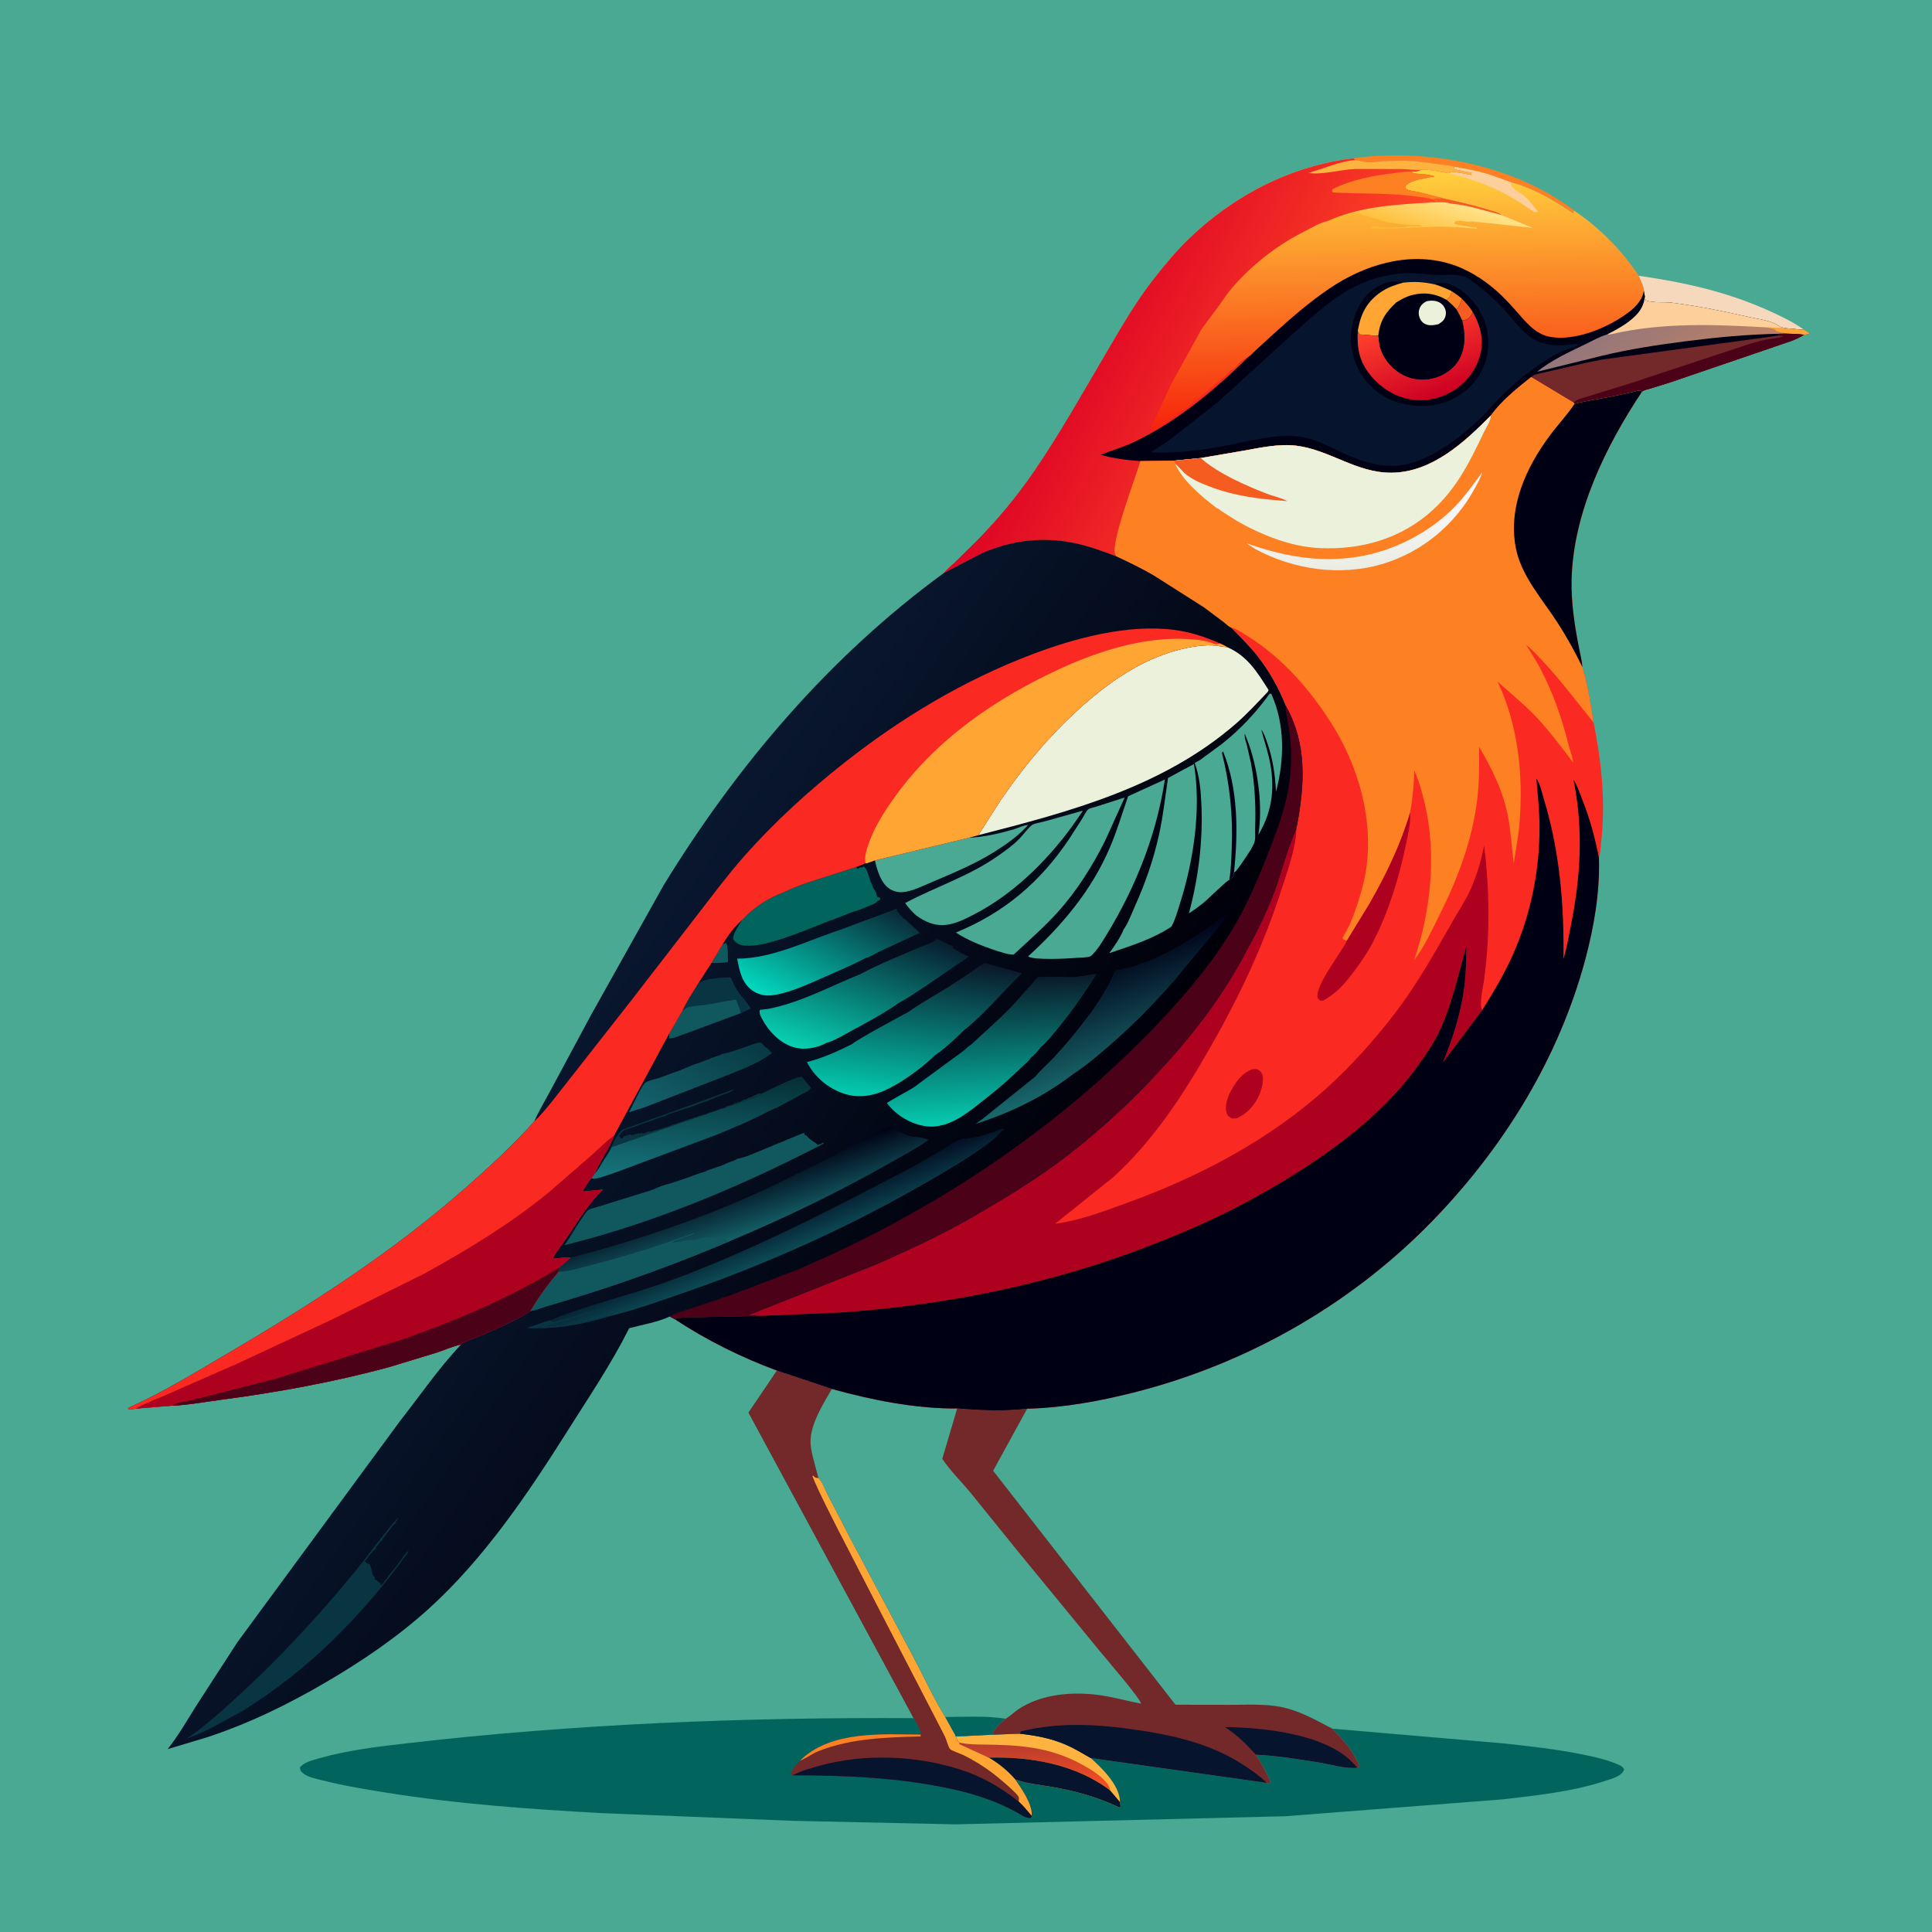 <svg version="1.1" xmlns="http://www.w3.org/2000/svg" style="display: block;" viewBox="0 0 2048 2048" width="1024" height="1024">
<defs>
	<linearGradient id="Gradient1" gradientUnits="userSpaceOnUse" x1="1481.63" y1="453.713" x2="1479.24" y2="180.234">
		<stop class="stop0" offset="0" stop-opacity="1" stop-color="rgb(247,35,11)"/>
		<stop class="stop1" offset="1" stop-opacity="1" stop-color="rgb(255,210,62)"/>
	</linearGradient>
	<linearGradient id="Gradient2" gradientUnits="userSpaceOnUse" x1="1505.87" y1="264.607" x2="1523.91" y2="206.896">
		<stop class="stop0" offset="0" stop-opacity="1" stop-color="rgb(253,178,31)"/>
		<stop class="stop1" offset="1" stop-opacity="1" stop-color="rgb(255,228,139)"/>
	</linearGradient>
	<linearGradient id="Gradient3" gradientUnits="userSpaceOnUse" x1="1152.91" y1="336.836" x2="1384.1" y2="459.862">
		<stop class="stop0" offset="0" stop-opacity="1" stop-color="rgb(222,5,37)"/>
		<stop class="stop1" offset="1" stop-opacity="1" stop-color="rgb(255,70,36)"/>
	</linearGradient>
	<linearGradient id="Gradient4" gradientUnits="userSpaceOnUse" x1="1791.71" y1="412.423" x2="1730.62" y2="325.046">
		<stop class="stop0" offset="0" stop-opacity="1" stop-color="rgb(188,129,100)"/>
		<stop class="stop1" offset="1" stop-opacity="1" stop-color="rgb(148,118,123)"/>
	</linearGradient>
	<linearGradient id="Gradient5" gradientUnits="userSpaceOnUse" x1="1524.9" y1="418.754" x2="1496.31" y2="338.913">
		<stop class="stop0" offset="0" stop-opacity="1" stop-color="rgb(205,0,35)"/>
		<stop class="stop1" offset="1" stop-opacity="1" stop-color="rgb(253,62,43)"/>
	</linearGradient>
	<linearGradient id="Gradient6" gradientUnits="userSpaceOnUse" x1="1097.2" y1="1891.29" x2="1095.8" y2="1847.71">
		<stop class="stop0" offset="0" stop-opacity="1" stop-color="rgb(242,76,36)"/>
		<stop class="stop1" offset="1" stop-opacity="1" stop-color="rgb(182,61,45)"/>
	</linearGradient>
	<linearGradient id="Gradient7" gradientUnits="userSpaceOnUse" x1="1452.22" y1="600.108" x2="1446.74" y2="532.902">
		<stop class="stop0" offset="0" stop-opacity="1" stop-color="rgb(235,237,227)"/>
		<stop class="stop1" offset="1" stop-opacity="1" stop-color="rgb(251,248,251)"/>
	</linearGradient>
	<linearGradient id="Gradient8" gradientUnits="userSpaceOnUse" x1="991.475" y1="1433.28" x2="562.871" y2="1132.21">
		<stop class="stop0" offset="0" stop-opacity="1" stop-color="rgb(0,0,9)"/>
		<stop class="stop1" offset="1" stop-opacity="1" stop-color="rgb(9,23,47)"/>
	</linearGradient>
	<linearGradient id="Gradient9" gradientUnits="userSpaceOnUse" x1="776.356" y1="1088.08" x2="713.038" y2="1199">
		<stop class="stop0" offset="0" stop-opacity="1" stop-color="rgb(7,57,66)"/>
		<stop class="stop1" offset="1" stop-opacity="1" stop-color="rgb(21,99,109)"/>
	</linearGradient>
	<linearGradient id="Gradient10" gradientUnits="userSpaceOnUse" x1="747.511" y1="1134.75" x2="740.125" y2="1255.84">
		<stop class="stop0" offset="0" stop-opacity="1" stop-color="rgb(5,46,53)"/>
		<stop class="stop1" offset="1" stop-opacity="1" stop-color="rgb(23,118,125)"/>
	</linearGradient>
	<linearGradient id="Gradient11" gradientUnits="userSpaceOnUse" x1="909.232" y1="942.105" x2="840.744" y2="1072.46">
		<stop class="stop0" offset="0" stop-opacity="1" stop-color="rgb(9,40,54)"/>
		<stop class="stop1" offset="1" stop-opacity="1" stop-color="rgb(2,217,190)"/>
	</linearGradient>
	<linearGradient id="Gradient12" gradientUnits="userSpaceOnUse" x1="1147.46" y1="1023.6" x2="1187.77" y2="1136.05">
		<stop class="stop0" offset="0" stop-opacity="1" stop-color="rgb(0,0,23)"/>
		<stop class="stop1" offset="1" stop-opacity="1" stop-color="rgb(24,105,108)"/>
	</linearGradient>
	<linearGradient id="Gradient13" gradientUnits="userSpaceOnUse" x1="938.133" y1="975.9" x2="886.206" y2="1125.4">
		<stop class="stop0" offset="0" stop-opacity="1" stop-color="rgb(8,28,46)"/>
		<stop class="stop1" offset="1" stop-opacity="1" stop-color="rgb(7,209,178)"/>
	</linearGradient>
	<linearGradient id="Gradient14" gradientUnits="userSpaceOnUse" x1="817.469" y1="1289.23" x2="832.685" y2="1327.07">
		<stop class="stop0" offset="0" stop-opacity="1" stop-color="rgb(3,15,36)"/>
		<stop class="stop1" offset="1" stop-opacity="1" stop-color="rgb(12,73,83)"/>
	</linearGradient>
	<linearGradient id="Gradient15" gradientUnits="userSpaceOnUse" x1="977.202" y1="1012.62" x2="958.072" y2="1167.43">
		<stop class="stop0" offset="0" stop-opacity="1" stop-color="rgb(11,22,41)"/>
		<stop class="stop1" offset="1" stop-opacity="1" stop-color="rgb(3,203,175)"/>
	</linearGradient>
	<linearGradient id="Gradient16" gradientUnits="userSpaceOnUse" x1="1046.8" y1="1038.49" x2="1054.56" y2="1190.1">
		<stop class="stop0" offset="0" stop-opacity="1" stop-color="rgb(10,26,42)"/>
		<stop class="stop1" offset="1" stop-opacity="1" stop-color="rgb(5,203,176)"/>
	</linearGradient>
	<linearGradient id="Gradient17" gradientUnits="userSpaceOnUse" x1="779.664" y1="1248.89" x2="798.634" y2="1304.99">
		<stop class="stop0" offset="0" stop-opacity="1" stop-color="rgb(0,0,20)"/>
		<stop class="stop1" offset="1" stop-opacity="1" stop-color="rgb(19,93,100)"/>
	</linearGradient>
</defs>
<path transform="translate(0,0)" fill="rgb(74,169,146)" d="M -0 -0 L 2048 0 L 2048 2048 L -0 2048 L -0 -0 z"/>
<path transform="translate(0,0)" fill="rgb(253,128,34)" d="M 1434.93 167.697 C 1512.85 157.117 1603.48 174.374 1667.29 222.072 C 1668.19 222.743 1667.93 222.41 1668.31 223.064 L 1668.03 226.446 C 1647.4 212.481 1625.72 199.394 1601.35 193.114 L 1579.54 185.282 C 1566.95 181.42 1554.18 178.883 1541.19 176.809 C 1538.95 175.628 1535.29 175.503 1532.77 175.093 L 1507.7 171.7 C 1493.78 170.014 1480.28 170.207 1466.31 170.893 C 1461.35 171.137 1456.34 172.051 1451.4 172.066 C 1446.73 172.08 1441.46 170.122 1436.58 169.712 L 1434.93 167.697 z"/>
<path transform="translate(0,0)" fill="rgb(246,217,189)" d="M 1736.99 292.309 C 1783.85 299.016 1829.09 308.924 1872.55 328.234 C 1886.23 334.312 1900.49 341.03 1912.68 349.737 L 1892.6 347.905 L 1891.96 347.715 C 1889.66 347.18 1887.61 347.112 1885.66 345.643 C 1878.1 339.952 1864.16 338.412 1854.95 336.321 C 1828.03 330.213 1800.57 324.575 1773.19 321.056 C 1764.72 319.968 1752.05 321.358 1744.46 318.5 L 1743.68 314.501 L 1742.59 308.232 C 1742.31 303.27 1738.89 296.942 1736.99 292.309 z"/>
<path transform="translate(0,0)" fill="url(#Gradient1)" d="M 1000.36 607.528 C 1003.81 603.343 1008.01 600.181 1011.91 596.455 L 1034.71 574.059 C 1057.05 551.506 1077.39 527.103 1095.39 500.952 C 1123.59 460.002 1147.96 416.105 1173.15 373.263 C 1188.56 347.037 1204.08 319.81 1222.87 295.857 C 1234.46 281.087 1246.42 266.511 1259.92 253.434 C 1307.76 207.087 1368.58 175.634 1434.93 167.697 L 1436.58 169.712 C 1441.46 170.122 1446.73 172.08 1451.4 172.066 C 1456.34 172.051 1461.35 171.137 1466.31 170.893 C 1480.28 170.207 1493.78 170.014 1507.7 171.7 L 1532.77 175.093 C 1535.29 175.503 1538.95 175.628 1541.19 176.809 C 1554.18 178.883 1566.95 181.42 1579.54 185.282 L 1601.35 193.114 C 1625.72 199.394 1647.4 212.481 1668.03 226.446 L 1668.31 223.064 C 1694.34 240.249 1720.14 266.018 1736.99 292.309 C 1738.89 296.942 1742.31 303.27 1742.59 308.232 L 1743.68 314.501 L 1744.46 318.5 C 1752.05 321.358 1764.72 319.968 1773.19 321.056 C 1800.57 324.575 1828.03 330.213 1854.95 336.321 C 1864.16 338.412 1878.1 339.952 1885.66 345.643 C 1887.61 347.112 1889.66 347.18 1891.96 347.715 L 1892.6 347.905 L 1912.68 349.737 L 1918 353 L 1917.98 353.789 L 1912.29 354.875 C 1903.39 360.861 1890.87 363.92 1880.74 367.641 L 1769.94 405.501 L 1750.08 411.659 C 1747.01 412.573 1743.31 413.148 1740.7 415.022 C 1739.8 414.697 1738.95 414.178 1738 414.047 C 1736.59 413.852 1732.96 415.117 1731.46 415.436 L 1712.81 419.457 C 1698.33 422.534 1683.46 424.459 1669.11 428.055 L 1668.14 426.771 L 1623.14 399.703 C 1608.37 411.421 1591.47 424.954 1580.46 440.381 C 1552.24 468.931 1517.9 500.699 1475.2 501.114 C 1437.88 501.478 1409.76 476.906 1374.07 472.456 C 1355.9 470.191 1336.13 474.581 1318.23 477.76 L 1272.83 485.544 L 1243.87 488.353 L 1208.94 488.815 C 1204.2 505.026 1176.52 577.073 1182.39 588.08 L 1183.38 589.815 C 1168.94 584.221 1154.25 578.89 1139.06 575.7 C 1105.54 568.663 1072.09 572.67 1040.79 586.5 L 1000.36 607.528 z"/>
<path transform="translate(0,0)" fill="rgb(253,207,155)" d="M 1541.19 176.809 C 1554.18 178.883 1566.95 181.42 1579.54 185.282 L 1601.35 193.114 C 1601.67 194.196 1602.03 196.661 1602.61 197.5 C 1605.35 201.416 1613.44 205.427 1617.33 209.01 C 1622.23 213.528 1626.33 219.451 1630.5 224.641 C 1628.9 224.898 1627.77 224.977 1626.12 224.903 C 1624.07 222.665 1619.77 220.607 1617.2 218.783 C 1592.52 201.28 1565.02 190.607 1535.68 183.626 C 1540.2 180.548 1555.03 184.834 1560.5 185.591 L 1559.5 185 L 1559.93 183.285 L 1541.66 179.5 L 1541.19 176.809 z"/>
<path transform="translate(0,0)" fill="url(#Gradient2)" d="M 1528.15 209.75 C 1545.3 213.532 1562.07 217.312 1578.88 222.5 C 1581.71 223.372 1590.02 225.549 1591.62 227.758 L 1591.56 227.896 L 1592.31 228.274 L 1624.88 241.561 L 1559.64 234.642 C 1553.97 236.492 1547.83 232.127 1541.84 235.16 L 1542 237.5 L 1544 238 C 1548.23 239.35 1553.07 239.002 1557.19 240.375 C 1559.8 241.247 1562.91 241.14 1565.67 241.326 L 1565.5 242.381 C 1551.04 241.377 1536.83 239.874 1522.29 240.322 L 1470.88 242.472 C 1465.02 242.5 1458.26 243.136 1452.56 241.813 L 1453 241 C 1456.18 238.037 1462.11 240.97 1465.59 241.063 L 1489 241 C 1492.37 238.752 1503.21 239.974 1507.75 239.75 C 1505.06 237.731 1500.3 238.647 1497 238.49 C 1491.65 238.237 1484.99 237.77 1479.77 236.83 C 1476.34 236.212 1472.88 236.361 1469.5 235.476 C 1465.09 234.323 1460.6 232.163 1456.22 231.309 C 1454.67 231.009 1455.53 231.359 1453.34 230.641 L 1451.69 229.979 C 1448.48 229.015 1445.8 229.186 1442.91 227.016 C 1434.59 220.77 1416.96 235.852 1407.06 234.389 C 1440.78 219.23 1476.51 216.938 1512.91 214.88 C 1516.42 214.129 1519.88 214.318 1523.29 213 C 1521.32 212.056 1519.28 211.62 1517.18 211.069 L 1528.15 209.75 z"/>
<path transform="translate(0,0)" fill="rgb(244,93,31)" d="M 1528.15 209.75 C 1545.3 213.532 1562.07 217.312 1578.88 222.5 C 1581.71 223.372 1590.02 225.549 1591.62 227.758 L 1591.56 227.896 C 1573.42 223.307 1555.66 217.183 1536.88 215.743 C 1531.61 213.329 1519.07 214.908 1512.91 214.88 C 1516.42 214.129 1519.88 214.318 1523.29 213 C 1521.32 212.056 1519.28 211.62 1517.18 211.069 L 1528.15 209.75 z"/>
<path transform="translate(0,0)" fill="url(#Gradient3)" d="M 1000.36 607.528 C 1003.81 603.343 1008.01 600.181 1011.91 596.455 L 1034.71 574.059 C 1057.05 551.506 1077.39 527.103 1095.39 500.952 C 1123.59 460.002 1147.96 416.105 1173.15 373.263 C 1188.56 347.037 1204.08 319.81 1222.87 295.857 C 1234.46 281.087 1246.42 266.511 1259.92 253.434 C 1307.76 207.087 1368.58 175.634 1434.93 167.697 L 1436.58 169.712 C 1441.46 170.122 1446.73 172.08 1451.4 172.066 C 1456.34 172.051 1461.35 171.137 1466.31 170.893 C 1480.28 170.207 1493.78 170.014 1507.7 171.7 L 1532.77 175.093 C 1535.29 175.503 1538.95 175.628 1541.19 176.809 L 1541.66 179.5 L 1559.93 183.285 L 1559.5 185 L 1560.5 185.591 C 1555.03 184.834 1540.2 180.548 1535.68 183.626 C 1525.94 181.923 1515.98 179.484 1506.07 179.959 C 1503.06 182.324 1499.79 181.822 1496.06 182.033 L 1497.11 182.792 C 1499.6 184.415 1503.77 184.156 1506.73 184.404 C 1511.71 184.823 1516.16 185.51 1520.97 186.934 C 1512.75 188.575 1495.48 190.575 1490.08 197 L 1489.91 200 C 1493.71 202.414 1499.56 202.636 1504.01 203.671 L 1528.15 209.75 L 1517.18 211.069 C 1519.28 211.62 1521.32 212.056 1523.29 213 C 1519.88 214.318 1516.42 214.129 1512.91 214.88 C 1476.51 216.938 1440.78 219.23 1407.06 234.389 C 1399.57 235.833 1391.24 241.064 1384.36 244.473 C 1354.39 259.319 1327.48 280.273 1305.62 305.618 C 1300.62 311.41 1296.6 317.94 1292.12 324.118 L 1273.82 348.661 L 1241.99 406.287 L 1221.64 449.978 C 1220.59 452.376 1220.29 453.889 1220.51 456.5 L 1222 455.51 L 1223.25 455.005 C 1226.41 453.629 1229.24 451.433 1232 449.51 L 1233.25 449.005 L 1234.52 448.067 C 1236.37 446.722 1238.24 445.95 1240 444.51 C 1241.51 443.277 1243.23 442.765 1244.75 441.75 L 1246 440.51 L 1247.25 440.005 L 1249.5 437.51 C 1250.8 437.178 1251.18 437.26 1252.14 436.303 C 1254.02 434.431 1251.73 436.723 1254.75 434.75 C 1256.16 433.83 1257.24 432.724 1258.75 431.75 L 1261 429.51 L 1262.12 428.773 C 1263.53 427.834 1264.41 426.784 1265.5 425.51 L 1267.01 425.005 L 1269.25 423.005 C 1270.18 422.157 1270.99 421.576 1272.03 420.882 C 1274.5 419.232 1275.34 416.844 1278.25 416.005 L 1279.36 414.88 C 1281.09 413.154 1282.62 411.82 1284.62 410.427 C 1286.34 409.233 1287.26 408.159 1288.5 406.51 L 1290.01 406.005 C 1292.76 404.561 1294.05 401.495 1297.01 400.005 C 1299.33 398.832 1301.84 395.211 1303.66 393.31 C 1305.16 391.747 1303.75 393.177 1306.01 392.005 C 1310.18 389.835 1313.24 384.177 1317.54 381.5 L 1319.12 380.441 C 1320.5 379.549 1321.54 379.049 1323.08 378.561 C 1287.58 413.699 1246.31 447.928 1200.82 469.157 C 1189.75 474.325 1178.12 477.556 1166.83 482.088 C 1180.53 486.145 1194.74 487.712 1208.94 488.815 C 1204.2 505.026 1176.52 577.073 1182.39 588.08 L 1183.38 589.815 C 1168.94 584.221 1154.25 578.89 1139.06 575.7 C 1105.54 568.663 1072.09 572.67 1040.79 586.5 L 1000.36 607.528 z"/>
<path transform="translate(0,0)" fill="rgb(254,179,65)" d="M 1506.07 179.959 C 1499.84 180.508 1492.56 179.362 1486.23 179.181 L 1436.5 179.11 C 1420.39 179.838 1402.56 185.483 1386.81 183.38 C 1402.89 178.848 1419.95 170.985 1436.58 169.712 C 1441.46 170.122 1446.73 172.08 1451.4 172.066 C 1456.34 172.051 1461.35 171.137 1466.31 170.893 C 1480.28 170.207 1493.78 170.014 1507.7 171.7 L 1532.77 175.093 C 1535.29 175.503 1538.95 175.628 1541.19 176.809 L 1541.66 179.5 L 1559.93 183.285 L 1559.5 185 L 1560.5 185.591 C 1555.03 184.834 1540.2 180.548 1535.68 183.626 C 1525.94 181.923 1515.98 179.484 1506.07 179.959 z"/>
<path transform="translate(0,0)" fill="rgb(253,128,34)" d="M 1517.18 211.069 C 1513.48 209.396 1506.86 209.126 1502.78 208.535 C 1472.73 204.18 1443.13 205.84 1413 204.006 L 1411.78 202.5 L 1412.62 200.5 C 1432.63 190.365 1456.35 185.991 1478.51 183.446 C 1484.33 182.779 1490.22 181.477 1496.06 182.033 L 1497.11 182.792 C 1499.6 184.415 1503.77 184.156 1506.73 184.404 C 1511.71 184.823 1516.16 185.51 1520.97 186.934 C 1512.75 188.575 1495.48 190.575 1490.08 197 L 1489.91 200 C 1493.71 202.414 1499.56 202.636 1504.01 203.671 L 1528.15 209.75 L 1517.18 211.069 z"/>
<path transform="translate(0,0)" fill="rgb(0,0,20)" d="M 1323.08 378.561 C 1325.98 376.766 1328.86 373.359 1331.4 371.018 L 1349.08 354.799 C 1368.25 337.423 1387.46 320.635 1408.91 306.056 C 1446.09 280.793 1492.94 266.236 1537.37 279.754 C 1555.07 285.142 1572.38 295.945 1586.19 308.174 C 1593.41 314.567 1600.06 321.585 1606.43 328.815 C 1616.52 340.28 1627.15 354.239 1643.09 357.085 C 1668.88 361.691 1701.23 348.552 1722.17 334.127 C 1731.51 327.687 1740.49 319.876 1742.59 308.232 L 1743.68 314.501 L 1744.46 318.5 C 1752.05 321.358 1764.72 319.968 1773.19 321.056 C 1800.57 324.575 1828.03 330.213 1854.95 336.321 C 1864.16 338.412 1878.1 339.952 1885.66 345.643 C 1887.61 347.112 1889.66 347.18 1891.96 347.715 L 1892.6 347.905 L 1912.68 349.737 L 1918 353 L 1917.98 353.789 L 1912.29 354.875 C 1903.39 360.861 1890.87 363.92 1880.74 367.641 L 1769.94 405.501 L 1750.08 411.659 C 1747.01 412.573 1743.31 413.148 1740.7 415.022 C 1739.8 414.697 1738.95 414.178 1738 414.047 C 1736.59 413.852 1732.96 415.117 1731.46 415.436 L 1712.81 419.457 C 1698.33 422.534 1683.46 424.459 1669.11 428.055 L 1668.14 426.771 L 1623.14 399.703 C 1608.37 411.421 1591.47 424.954 1580.46 440.381 C 1552.24 468.931 1517.9 500.699 1475.2 501.114 C 1437.88 501.478 1409.76 476.906 1374.07 472.456 C 1355.9 470.191 1336.13 474.581 1318.23 477.76 L 1272.83 485.544 L 1243.87 488.353 L 1208.94 488.815 C 1194.74 487.712 1180.53 486.145 1166.83 482.088 C 1178.12 477.556 1189.75 474.325 1200.82 469.157 C 1246.31 447.928 1287.58 413.699 1323.08 378.561 z"/>
<path transform="translate(0,0)" fill="url(#Gradient4)" d="M 1743.68 314.501 L 1744.46 318.5 C 1752.05 321.358 1764.72 319.968 1773.19 321.056 C 1800.57 324.575 1828.03 330.213 1854.95 336.321 C 1864.16 338.412 1878.1 339.952 1885.66 345.643 C 1887.61 347.112 1889.66 347.18 1891.96 347.715 L 1892.6 347.905 L 1912.68 349.737 L 1918 353 L 1917.98 353.789 L 1912.29 354.875 C 1906.68 353.843 1900.46 353.98 1894.74 353.708 L 1886 353.791 C 1852.88 354.41 1820.34 357.474 1787.5 361.65 C 1757.45 365.471 1726.72 370.176 1697.25 377.34 L 1629.51 394.052 C 1643.81 382.127 1663.37 373.195 1680.04 365.114 C 1687.77 361.368 1695.74 356.826 1703.99 354.406 C 1712.11 350.338 1720.41 345.819 1727.57 340.198 C 1736.57 333.12 1742.36 326.302 1743.68 314.501 z"/>
<path transform="translate(0,0)" fill="rgb(254,165,52)" d="M 1872.7 347.052 L 1892.6 347.905 L 1912.68 349.737 L 1918 353 L 1917.98 353.789 L 1912.29 354.875 C 1906.68 353.843 1900.46 353.98 1894.74 353.708 C 1894.3 352.722 1884.86 352.922 1882.15 350.078 L 1880.97 348.787 L 1872.7 347.052 z"/>
<path transform="translate(0,0)" fill="rgb(253,207,155)" d="M 1743.68 314.501 L 1744.46 318.5 C 1752.05 321.358 1764.72 319.968 1773.19 321.056 C 1800.57 324.575 1828.03 330.213 1854.95 336.321 C 1864.16 338.412 1878.1 339.952 1885.66 345.643 C 1887.61 347.112 1889.66 347.18 1891.96 347.715 L 1892.6 347.905 L 1872.7 347.052 C 1817.38 343.977 1762.89 341.63 1708.36 354.172 C 1706.63 354.572 1705.72 354.707 1703.99 354.406 C 1712.11 350.338 1720.41 345.819 1727.57 340.198 C 1736.57 333.12 1742.36 326.302 1743.68 314.501 z"/>
<path transform="translate(0,0)" fill="rgb(115,41,41)" d="M 1886 353.791 L 1894.74 353.708 C 1900.46 353.98 1906.68 353.843 1912.29 354.875 C 1903.39 360.861 1890.87 363.92 1880.74 367.641 L 1769.94 405.501 L 1750.08 411.659 C 1747.01 412.573 1743.31 413.148 1740.7 415.022 C 1739.8 414.697 1738.95 414.178 1738 414.047 C 1736.59 413.852 1732.96 415.117 1731.46 415.436 L 1712.81 419.457 C 1698.33 422.534 1683.46 424.459 1669.11 428.055 L 1668.14 426.771 L 1623.14 399.703 C 1625.4 397.745 1626.86 397.138 1629.77 396.466 L 1680.5 384.75 L 1698.55 381.093 L 1885.14 355.803 L 1886 353.791 z"/>
<path transform="translate(0,0)" fill="rgb(75,1,24)" d="M 1886 353.791 L 1894.74 353.708 C 1900.46 353.98 1906.68 353.843 1912.29 354.875 C 1903.39 360.861 1890.87 363.92 1880.74 367.641 L 1769.94 405.501 L 1750.08 411.659 C 1747.01 412.573 1743.31 413.148 1740.7 415.022 C 1739.8 414.697 1738.95 414.178 1738 414.047 C 1736.59 413.852 1732.96 415.117 1731.46 415.436 L 1712.81 419.457 C 1698.33 422.534 1683.46 424.459 1669.11 428.055 L 1668.14 426.771 C 1669.82 424.536 1671.83 423.812 1674.38 422.895 L 1726.37 406.916 L 1855.94 364.175 C 1861.73 362.477 1867.63 360.79 1873.58 359.737 C 1879.29 358.728 1885 358.438 1890.5 356.529 L 1885.14 355.803 L 1886 353.791 z"/>
<path transform="translate(0,0)" fill="rgb(6,21,45)" d="M 1488.89 289.513 C 1500.82 289.244 1512.06 290.956 1523.87 291.497 C 1532.6 291.897 1541.44 290.132 1549.99 292.583 C 1556.25 294.38 1562.14 299.009 1567.21 302.999 C 1576.78 310.518 1585.69 318.572 1593.97 327.5 C 1605.88 340.338 1616.03 357.1 1633.36 363.117 C 1640.87 365.722 1650.1 366.451 1658 365.941 C 1663.72 365.572 1668.97 364.21 1674.73 364.966 C 1670.25 368.152 1661.79 369.593 1656.5 372.01 C 1644.58 377.455 1632.67 385.517 1622.16 393.323 C 1609.24 402.92 1596.63 414.401 1585.48 426.025 C 1581.14 430.555 1577.34 435.517 1572.85 439.935 C 1552.71 459.782 1527.82 479.864 1500.8 489.381 C 1468.26 500.846 1439.74 488.144 1410.57 473.969 C 1400.21 469.072 1389.41 464.341 1377.94 462.84 C 1351.5 459.381 1322.94 468.21 1297 472.864 C 1272.43 477.273 1245.19 480.919 1220.21 479.409 C 1221.57 478.058 1220.98 478.461 1222.55 477.568 C 1234.78 470.584 1245.43 461.781 1256.61 453.268 L 1290.5 426.622 L 1376.28 348.589 C 1395.27 332.003 1412.54 315.989 1435.14 304.247 C 1452.2 295.387 1469.83 291.149 1488.89 289.513 z"/>
<path transform="translate(0,0)" fill="rgb(0,0,20)" d="M 1521.17 301.512 C 1522.74 300.548 1522.34 300.593 1523.96 300.253 C 1531.59 298.646 1539.74 301.832 1546.11 305.947 C 1561.96 316.173 1572.68 331.888 1576.4 350.371 C 1579.97 368.166 1576.24 386.057 1565.94 401.013 C 1556.4 414.861 1538.17 426.374 1521.47 429.093 L 1520 429.319 C 1512.07 430.7 1502.87 430.793 1494.92 429.393 C 1483.97 427.467 1475.06 425.098 1465.54 419.101 C 1450.28 409.489 1438.09 393.463 1434.14 375.769 L 1433.76 374 C 1431.79 365.123 1431.31 356.481 1432.98 347.5 C 1436.1 330.685 1442.86 315.548 1457.33 305.7 C 1465.87 299.894 1474.97 296.909 1485.36 299.178 L 1487.28 299.635 C 1479.75 301.78 1472.6 304.047 1465.92 308.23 C 1452.4 316.711 1444.39 328.073 1440.78 343.606 L 1439.28 350.751 C 1438.74 364.101 1439.48 376.427 1446.3 388.386 C 1455.32 404.203 1471.51 417.233 1489.13 422.059 C 1506.08 426.698 1523.91 423.744 1539 415.084 C 1553.77 406.612 1564.82 392.435 1569.15 375.929 C 1573.28 360.176 1569.18 344.693 1561.24 330.887 C 1558.05 325.615 1554.04 321.192 1549.8 316.76 C 1546.45 313.744 1542.68 311.288 1538.98 308.722 C 1533.11 305.852 1527.39 303.529 1521.17 301.512 z"/>
<path transform="translate(0,0)" fill="url(#Gradient5)" d="M 1561.24 330.887 C 1569.18 344.693 1573.28 360.176 1569.15 375.929 C 1564.82 392.435 1553.77 406.612 1539 415.084 C 1523.91 423.744 1506.08 426.698 1489.13 422.059 C 1471.51 417.233 1455.32 404.203 1446.3 388.386 C 1439.48 376.427 1438.74 364.101 1439.28 350.751 L 1441.13 354.5 C 1446.19 354.911 1451.31 354.901 1456.31 355.818 C 1458.3 356.184 1459.24 355.932 1461.12 355.301 L 1462.44 366.019 C 1465.34 378.427 1473.5 388.998 1484.28 395.68 C 1494.55 402.048 1507.19 403.905 1518.91 401.056 C 1529.88 398.387 1540.57 391.415 1546.35 381.553 C 1553.77 368.9 1553.47 353.357 1549.81 339.566 C 1551.43 339.374 1553.21 339.181 1554.73 338.566 C 1558.12 337.199 1559.79 333.999 1561.24 330.887 z"/>
<path transform="translate(0,0)" fill="rgb(0,0,20)" d="M 1487.28 299.635 C 1499.56 298.228 1509.13 298.869 1521.17 301.512 C 1527.39 303.529 1533.11 305.852 1538.98 308.722 C 1542.68 311.288 1546.45 313.744 1549.8 316.76 C 1554.04 321.192 1558.05 325.615 1561.24 330.887 C 1559.79 333.999 1558.12 337.199 1554.73 338.566 C 1553.21 339.181 1551.43 339.374 1549.81 339.566 C 1553.47 353.357 1553.77 368.9 1546.35 381.553 C 1540.57 391.415 1529.88 398.387 1518.91 401.056 C 1507.19 403.905 1494.55 402.048 1484.28 395.68 C 1473.5 388.998 1465.34 378.427 1462.44 366.019 L 1461.12 355.301 C 1459.24 355.932 1458.3 356.184 1456.31 355.818 C 1451.31 354.901 1446.19 354.911 1441.13 354.5 L 1439.28 350.751 L 1440.78 343.606 C 1444.39 328.073 1452.4 316.711 1465.92 308.23 C 1472.6 304.047 1479.75 301.78 1487.28 299.635 z"/>
<path transform="translate(0,0)" fill="rgb(253,128,34)" d="M 1538.98 308.722 C 1542.68 311.288 1546.45 313.744 1549.8 316.76 C 1548.41 319.997 1546.78 325.824 1543.88 327.819 C 1540.79 324.132 1537.19 321.097 1533.58 317.933 C 1537.13 314.506 1537.56 313.476 1538.98 308.722 z"/>
<path transform="translate(0,0)" fill="rgb(244,93,31)" d="M 1549.8 316.76 C 1554.04 321.192 1558.05 325.615 1561.24 330.887 C 1559.79 333.999 1558.12 337.199 1554.73 338.566 C 1553.21 339.181 1551.43 339.374 1549.81 339.566 C 1548.18 335.401 1546.09 331.689 1543.88 327.819 C 1546.78 325.824 1548.41 319.997 1549.8 316.76 z"/>
<path transform="translate(0,0)" fill="rgb(236,241,220)" d="M 1511.81 319.5 C 1514.46 318.662 1517.24 318.593 1520 318.855 C 1523.96 319.232 1527.77 321.062 1530.15 324.317 C 1532.2 327.131 1533.17 330.622 1532.51 334.07 C 1531.59 338.94 1528.85 341.078 1524.86 343.632 C 1521.12 344.513 1517.08 345.289 1513.27 344.371 C 1510.17 343.625 1507.69 341.922 1506.04 339.184 C 1504.06 335.903 1503.36 331.9 1504.41 328.182 C 1505.61 323.908 1508.1 321.663 1511.81 319.5 z"/>
<path transform="translate(0,0)" fill="rgb(254,165,52)" d="M 1487.28 299.635 C 1499.56 298.228 1509.13 298.869 1521.17 301.512 C 1527.39 303.529 1533.11 305.852 1538.98 308.722 C 1537.56 313.476 1537.13 314.506 1533.58 317.933 C 1522.21 311.245 1509.88 309.386 1497.03 312.732 C 1490.71 314.377 1485.45 317.193 1479.98 320.668 C 1468.99 330.913 1462.87 339.873 1461.12 355.301 C 1459.24 355.932 1458.3 356.184 1456.31 355.818 C 1451.31 354.901 1446.19 354.911 1441.13 354.5 L 1439.28 350.751 L 1440.78 343.606 C 1444.39 328.073 1452.4 316.711 1465.92 308.23 C 1472.6 304.047 1479.75 301.78 1487.28 299.635 z"/>
<path transform="translate(0,0)" fill="rgb(2,101,93)" d="M 823.629 1452.88 L 881.822 1472.34 C 923.784 1484.02 970.906 1493.44 1014.64 1493.03 C 1038.64 1495.08 1064.82 1496.28 1088.77 1493.27 L 1052.7 1559.06 L 1245.98 1807.1 L 1306.4 1807.2 C 1326.38 1807.22 1346.34 1805.77 1365.77 1811.41 C 1382.8 1816.35 1396.59 1824.35 1412.13 1832.45 L 1594.12 1848.1 C 1621.77 1851.18 1649.49 1854.12 1676.78 1859.66 C 1689.85 1862.32 1704.36 1865.41 1716.5 1871.04 C 1718.93 1872.16 1720.77 1873.42 1721.75 1876 L 1720.25 1878.49 C 1716.45 1883.69 1706.14 1886.32 1700.07 1888.3 C 1666.2 1899.34 1627.75 1903.32 1592.5 1907.43 L 1362.55 1925.29 L 1012.91 1933.9 L 839 1930.11 L 637.872 1921.99 C 561.241 1917.77 483.823 1912.31 408 1900.04 C 385.543 1896.41 363.049 1892.72 341 1887.05 C 334.658 1885.42 326.225 1883.93 321.143 1879.6 C 318.487 1877.34 318.312 1876.93 317.956 1873.5 L 319.261 1872.1 C 323.808 1867.52 333.201 1865.36 339.386 1863.6 C 369.157 1855.14 400.047 1851.6 430.699 1848.04 C 608.676 1827.34 789.328 1820.31 968.488 1821.3 L 793.489 1497.42 L 823.629 1452.88 z"/>
<path transform="translate(0,0)" fill="rgb(254,179,65)" d="M 1081.03 1837.78 C 1098.01 1839.63 1113.97 1842.59 1129.75 1849.38 C 1139 1853.36 1147.35 1858.54 1156.05 1863.51 C 1167.76 1873.87 1185.16 1890.83 1187.06 1907.51 C 1187.18 1908.62 1187.12 1909.04 1187.07 1910.07 L 1187.92 1915 L 1186.5 1916.02 C 1163.44 1905 1140.31 1898.61 1115.21 1894.24 C 1102.34 1892 1088.45 1890.82 1076.17 1886.3 C 1068.07 1877.04 1058.64 1869.32 1048.01 1863.16 L 1017 1848.89 L 1017.1 1847.22 C 1014.48 1845.41 1014.28 1843.67 1013.12 1840.76 L 1051.82 1838.85 L 1081.03 1837.78 z"/>
<path transform="translate(0,0)" fill="url(#Gradient6)" d="M 1017.1 1847.22 L 1018.93 1847.6 C 1029.99 1849.7 1041.67 1849.21 1052.89 1849.46 C 1087.43 1850.21 1116.61 1853.75 1147.3 1870.67 C 1156.51 1875.74 1167.8 1882.56 1174.08 1891.19 C 1175.59 1893.27 1176.28 1895.45 1176.81 1897.92 C 1140.54 1870.4 1092.79 1861.84 1048.01 1863.16 L 1017 1848.89 L 1017.1 1847.22 z"/>
<path transform="translate(0,0)" fill="rgb(6,21,45)" d="M 1048.01 1863.16 C 1092.79 1861.84 1140.54 1870.4 1176.81 1897.92 L 1187.07 1910.07 L 1187.92 1915 L 1186.5 1916.02 C 1163.44 1905 1140.31 1898.61 1115.21 1894.24 C 1102.34 1892 1088.45 1890.82 1076.17 1886.3 C 1068.07 1877.04 1058.64 1869.32 1048.01 1863.16 z"/>
<path transform="translate(0,0)" fill="rgb(115,41,41)" d="M 823.629 1452.88 L 881.822 1472.34 C 872.936 1487.78 860.235 1507.7 859.268 1525.98 C 858.89 1533.14 860.649 1540.7 862.5 1547.57 L 867.604 1566.82 C 871.467 1570.03 874.548 1578.82 876.98 1583.5 L 901.761 1631.42 L 967.644 1755.32 C 979.058 1776.74 989.277 1799.5 1002.06 1820.11 L 1010.97 1836.31 C 1011.57 1837.39 1013.22 1839.66 1013.12 1840.76 C 1014.28 1843.67 1014.48 1845.41 1017.1 1847.22 L 1017 1848.89 L 1048.01 1863.16 C 1058.64 1869.32 1068.07 1877.04 1076.17 1886.3 C 1082.62 1895.76 1094.84 1912.98 1093.6 1924.92 L 1092.85 1927.06 C 1087.1 1927.6 1082.99 1924.02 1078.16 1921.34 C 1057.06 1909.66 1033.52 1901.82 1010.03 1896.66 C 953.765 1884.3 897.455 1882.02 840.084 1881.9 L 838.006 1880.47 C 840.225 1874.8 843.573 1870.46 848.146 1866.47 L 850.22 1864.31 C 882.683 1834.66 935.152 1838.35 975.889 1838.73 C 976.124 1833.24 971.267 1825.93 968.488 1821.3 L 793.489 1497.42 L 823.629 1452.88 z"/>
<path transform="translate(0,0)" fill="rgb(253,128,34)" d="M 848.146 1866.47 L 850.22 1864.31 C 882.683 1834.66 935.152 1838.35 975.889 1838.73 L 976 1840.7 C 940.3 1841.62 902.17 1842.7 868.533 1855.91 C 861.273 1858.76 855.137 1863.38 848.146 1866.47 z"/>
<path transform="translate(0,0)" fill="rgb(254,165,52)" d="M 1079.9 1909.82 C 1079.98 1908.47 1080.28 1906.26 1079.85 1905 C 1078.36 1900.68 1056.44 1882.69 1052.1 1879.46 C 1042.32 1872.19 1031.78 1865.55 1020.8 1860.26 C 1018.21 1859.01 1008.51 1855.78 1007.07 1854.01 C 1004.99 1851.43 1003.37 1844.45 1001.81 1841.07 L 989.273 1816.72 L 929.888 1702.04 L 886.796 1618.41 C 877.979 1600.8 868.741 1583.22 861.236 1565 L 862 1564.19 C 864.311 1566.61 864.26 1566.5 867.604 1566.82 C 871.467 1570.03 874.548 1578.82 876.98 1583.5 L 901.761 1631.42 L 967.644 1755.32 C 979.058 1776.74 989.277 1799.5 1002.06 1820.11 L 1010.97 1836.31 C 1011.57 1837.39 1013.22 1839.66 1013.12 1840.76 C 1014.28 1843.67 1014.48 1845.41 1017.1 1847.22 L 1017 1848.89 L 1048.01 1863.16 C 1058.64 1869.32 1068.07 1877.04 1076.17 1886.3 C 1082.62 1895.76 1094.84 1912.98 1093.6 1924.92 C 1089.07 1919.68 1085.1 1914.48 1079.9 1909.82 z"/>
<path transform="translate(0,0)" fill="rgb(6,21,45)" d="M 840.084 1881.9 C 849.222 1877.2 859.302 1874.35 869.188 1871.63 C 916.367 1858.66 971.308 1860.86 1017.85 1875.76 C 1040.99 1883.18 1060.9 1894.69 1079.9 1909.82 C 1085.1 1914.48 1089.07 1919.68 1093.6 1924.92 L 1092.85 1927.06 C 1087.1 1927.6 1082.99 1924.02 1078.16 1921.34 C 1057.06 1909.66 1033.52 1901.82 1010.03 1896.66 C 953.765 1884.3 897.455 1882.02 840.084 1881.9 z"/>
<path transform="translate(0,0)" fill="rgb(74,169,146)" d="M 867.604 1566.82 L 862.5 1547.57 C 860.649 1540.7 858.89 1533.14 859.268 1525.98 C 860.235 1507.7 872.936 1487.78 881.822 1472.34 C 923.784 1484.02 970.906 1493.44 1014.64 1493.03 C 1038.64 1495.08 1064.82 1496.28 1088.77 1493.27 L 1052.7 1559.06 L 1245.98 1807.1 L 1306.4 1807.2 C 1326.38 1807.22 1346.34 1805.77 1365.77 1811.41 C 1382.8 1816.35 1396.59 1824.35 1412.13 1832.45 C 1424.28 1844.75 1433.99 1855.33 1440.94 1871.5 L 1440.28 1873.27 L 1438.91 1873.87 C 1425.94 1875.14 1410.71 1870.24 1397.76 1868.17 C 1376.08 1864.71 1353.11 1861.03 1331.19 1860 C 1336.1 1867.6 1340.56 1875.15 1344.3 1883.4 C 1345.41 1885.85 1346.89 1888.07 1346.5 1890.77 C 1344.88 1890.69 1344.37 1890.62 1342.85 1889.9 L 1156.05 1863.51 C 1147.35 1858.54 1139 1853.36 1129.75 1849.38 C 1113.97 1842.59 1098.01 1839.63 1081.03 1837.78 L 1051.82 1838.85 L 1013.12 1840.76 C 1013.22 1839.66 1011.57 1837.39 1010.97 1836.31 L 1002.06 1820.11 C 989.277 1799.5 979.058 1776.74 967.644 1755.32 L 901.761 1631.42 L 876.98 1583.5 C 874.548 1578.82 871.467 1570.03 867.604 1566.82 z"/>
<path transform="translate(0,0)" fill="rgb(2,101,93)" d="M 1002.06 1820.11 C 1023.01 1819.92 1045.15 1818.65 1065.88 1821.95 C 1060.64 1826.94 1054.04 1831.73 1051.82 1838.85 L 1013.12 1840.76 C 1013.22 1839.66 1011.57 1837.39 1010.97 1836.31 L 1002.06 1820.11 z"/>
<path transform="translate(0,0)" fill="rgb(115,41,41)" d="M 1014.64 1493.03 C 1038.64 1495.08 1064.82 1496.28 1088.77 1493.27 L 1052.7 1559.06 L 1245.98 1807.1 L 1306.4 1807.2 C 1326.38 1807.22 1346.34 1805.77 1365.77 1811.41 C 1382.8 1816.35 1396.59 1824.35 1412.13 1832.45 C 1424.28 1844.75 1433.99 1855.33 1440.94 1871.5 L 1440.28 1873.27 L 1438.91 1873.87 C 1425.94 1875.14 1410.71 1870.24 1397.76 1868.17 C 1376.08 1864.71 1353.11 1861.03 1331.19 1860 C 1336.1 1867.6 1340.56 1875.15 1344.3 1883.4 C 1345.41 1885.85 1346.89 1888.07 1346.5 1890.77 C 1344.88 1890.69 1344.37 1890.62 1342.85 1889.9 L 1156.05 1863.51 C 1147.35 1858.54 1139 1853.36 1129.75 1849.38 C 1113.97 1842.59 1098.01 1839.63 1081.03 1837.78 L 1051.82 1838.85 C 1054.04 1831.73 1060.64 1826.94 1065.88 1821.95 C 1070.63 1819.41 1075.05 1814.86 1079.64 1811.8 C 1104.5 1795.24 1138.43 1792.86 1167.14 1797.13 C 1181.4 1799.26 1195.44 1803.16 1209.58 1806 C 1208.78 1800.45 1173.45 1759.56 1167.95 1752.84 L 1079.26 1644.77 L 1029.33 1582.99 C 1019.4 1570.86 1007.59 1559.47 998.86 1546.46 L 1014.64 1493.03 z"/>
<path transform="translate(0,0)" fill="rgb(6,21,45)" d="M 1331.19 1860 C 1321 1848.83 1311.34 1838.85 1298.39 1830.8 C 1338.02 1831.19 1403.43 1837.57 1433.13 1867.71 L 1438.91 1873.87 C 1425.94 1875.14 1410.71 1870.24 1397.76 1868.17 C 1376.08 1864.71 1353.11 1861.03 1331.19 1860 z"/>
<path transform="translate(0,0)" fill="rgb(6,21,45)" d="M 1081.03 1837.78 L 1082.17 1835.29 C 1123.45 1825.19 1164.43 1827.79 1206.08 1833.91 C 1242.52 1839.27 1280.39 1847.94 1312.2 1867.27 C 1323.09 1873.89 1333.61 1881.08 1342.85 1889.9 L 1156.05 1863.51 C 1147.35 1858.54 1139 1853.36 1129.75 1849.38 C 1113.97 1842.59 1098.01 1839.63 1081.03 1837.78 z"/>
<path transform="translate(0,0)" fill="rgb(250,42,34)" d="M 1623.14 399.703 L 1668.14 426.771 L 1669.11 428.055 C 1683.46 424.459 1698.33 422.534 1712.81 419.457 L 1731.46 415.436 C 1732.96 415.117 1736.59 413.852 1738 414.047 C 1738.95 414.178 1739.8 414.697 1740.7 415.022 C 1702.08 473.001 1667.59 543.68 1665.96 614.544 C 1665.39 638.916 1669.2 663.452 1673.92 687.312 C 1675.21 693.854 1676.91 700.521 1677.43 707.178 C 1683.15 726.217 1686.24 746.202 1689.24 765.839 C 1697.17 804.947 1701.82 846.693 1697.89 886.493 C 1697.15 893.946 1696.77 902.043 1694.95 909.294 C 1695.99 945.929 1689.72 982.717 1680.2 1018 C 1652.76 1119.7 1596.95 1211.27 1524.84 1287.54 C 1437.36 1380.08 1324.33 1445.26 1200.98 1476.32 C 1165.19 1485.34 1126.89 1492.29 1089.95 1493.25 L 1088.77 1493.27 C 1064.82 1496.28 1038.64 1495.08 1014.64 1493.03 C 970.906 1493.44 923.784 1484.02 881.822 1472.34 L 823.629 1452.88 C 785.833 1438.92 748.761 1420.54 715.172 1398.31 C 720.762 1396.09 730.202 1396.59 736.364 1396.32 L 806.505 1394.84 L 793.628 1394.06 L 923.34 1342.62 C 933.076 1338.91 942.493 1334.24 952 1329.99 C 981.95 1316.58 1010.19 1302.41 1038.49 1285.82 C 1065.57 1269.95 1092.62 1253.56 1118 1235.06 C 1157.6 1206.19 1194.5 1172.67 1227.78 1136.78 C 1261.9 1099.98 1292.26 1061.44 1316.43 1017.26 C 1329.35 993.644 1342.09 969.583 1351.34 944.264 C 1359.26 922.59 1364.74 899.596 1374.17 878.568 C 1383.05 833.489 1386.24 789.31 1362.81 747.851 C 1355.34 729.206 1345.34 711.309 1332.93 695.5 C 1324.47 684.726 1314.48 675.04 1304.94 665.233 C 1302.79 664.734 1299.45 661.314 1297.66 659.916 L 1276.07 643.733 L 1222.75 609.859 C 1209.98 602.414 1196.75 596.088 1183.38 589.815 L 1182.39 588.08 C 1176.52 577.073 1204.2 505.026 1208.94 488.815 L 1243.87 488.353 L 1272.83 485.544 L 1318.23 477.76 C 1336.13 474.581 1355.9 470.191 1374.07 472.456 C 1409.76 476.906 1437.88 501.478 1475.2 501.114 C 1517.9 500.699 1552.24 468.931 1580.46 440.381 C 1591.47 424.954 1608.37 411.421 1623.14 399.703 z"/>
<path transform="translate(0,0)" fill="rgb(174,0,31)" d="M 1327.27 1133.5 C 1328.96 1133.24 1330.79 1133.39 1332.5 1133.39 C 1335.09 1134.63 1336.42 1135.56 1337.71 1138.2 C 1340.18 1143.25 1337.81 1153 1335.96 1158 C 1331.42 1170.3 1322.74 1180.16 1310.81 1185.52 L 1306.5 1185.7 C 1303.91 1184.6 1301.58 1183.43 1300.5 1180.62 C 1297.99 1174.1 1300.51 1165.34 1303.38 1159.41 C 1308.5 1148.79 1315.8 1137.73 1327.27 1133.5 z"/>
<path transform="translate(0,0)" fill="rgb(174,0,31)" d="M 1494.75 861.013 C 1495.58 872.539 1492.69 883.953 1490.37 895.182 C 1483.15 930.137 1472.1 966.301 1455.68 998.128 C 1448.35 1012.33 1439.03 1025.15 1429.18 1037.66 C 1422.15 1046.58 1412.59 1055.41 1402.5 1060.71 L 1399.23 1060.69 C 1397.48 1058.81 1396.45 1058.35 1396.47 1055.65 C 1396.6 1043.27 1415.69 1017.49 1422.41 1006.37 C 1423.83 1004 1427.15 999.843 1427.54 997.205 L 1451.13 958.662 C 1469.05 927.653 1484.53 895.42 1494.75 861.013 z"/>
<path transform="translate(0,0)" fill="rgb(174,0,31)" d="M 923.34 1342.62 C 933.076 1338.91 942.493 1334.24 952 1329.99 C 981.95 1316.58 1010.19 1302.41 1038.49 1285.82 C 1065.57 1269.95 1092.62 1253.56 1118 1235.06 C 1157.6 1206.19 1194.5 1172.67 1227.78 1136.78 C 1261.9 1099.98 1292.26 1061.44 1316.43 1017.26 C 1329.35 993.644 1342.09 969.583 1351.34 944.264 C 1359.26 922.59 1364.74 899.596 1374.17 878.568 L 1374.11 880.186 C 1373.35 900.103 1364.88 922.703 1358.83 941.659 C 1339.62 1001.9 1313.35 1057.25 1281.98 1112 C 1253.68 1161.41 1222.48 1209.13 1180.13 1247.81 L 1118.46 1297.24 C 1144.8 1293.92 1171.62 1283.43 1196.47 1274.42 C 1265.88 1249.28 1334.3 1213.94 1391.23 1166.53 C 1422.86 1140.19 1451.27 1109.44 1476.52 1076.96 C 1500.94 1045.53 1520.62 1010.55 1540.21 976 C 1546.5 964.915 1553.9 954.203 1559 942.5 C 1565.57 927.442 1570.11 912.382 1573.23 896.319 C 1579.22 944.918 1579.66 992.56 1572.84 1041.1 C 1571.97 1047.34 1567.61 1065.65 1571.22 1070.8 L 1529.63 1125.94 C 1540 1101.02 1548.37 1074.52 1552.04 1047.72 C 1554.08 1032.88 1554.23 1018.03 1554.48 1003.09 C 1545.63 1033.24 1539.25 1064.74 1525.73 1093.28 C 1519.41 1106.6 1510.88 1119 1502.21 1130.9 C 1457.59 1192.08 1389.28 1237.15 1323.62 1272.99 C 1291.93 1290.29 1258.55 1304.75 1225 1318.01 C 1117.38 1360.55 1004.74 1383.46 889.447 1391.34 L 806.505 1394.84 L 793.628 1394.06 L 923.34 1342.62 z"/>
<path transform="translate(0,0)" fill="rgb(0,0,20)" d="M 1571.22 1070.8 C 1582.88 1052.11 1594.31 1033.09 1603.32 1012.95 C 1622.56 969.921 1632.09 923.702 1631.95 876.645 C 1631.91 859.37 1630.05 842.413 1628.64 825.227 C 1632.79 831.22 1634.74 841.126 1636.87 848.137 C 1653.36 902.562 1658.2 959.918 1657.29 1016.54 C 1660.95 1004.83 1662.92 992.523 1665.34 980.5 C 1675.69 929.059 1678.49 878.302 1667.98 826.606 C 1672.19 833.082 1674.7 840.98 1677.5 848.137 C 1685.55 868.697 1690.66 887.662 1694.95 909.294 C 1695.99 945.929 1689.72 982.717 1680.2 1018 C 1652.76 1119.7 1596.95 1211.27 1524.84 1287.54 C 1437.36 1380.08 1324.33 1445.26 1200.98 1476.32 C 1165.19 1485.34 1126.89 1492.29 1089.95 1493.25 L 1088.77 1493.27 C 1064.82 1496.28 1038.64 1495.08 1014.64 1493.03 C 970.906 1493.44 923.784 1484.02 881.822 1472.34 L 823.629 1452.88 C 785.833 1438.92 748.761 1420.54 715.172 1398.31 C 720.762 1396.09 730.202 1396.59 736.364 1396.32 L 806.505 1394.84 L 889.447 1391.34 C 1004.74 1383.46 1117.38 1360.55 1225 1318.01 C 1258.55 1304.75 1291.93 1290.29 1323.62 1272.99 C 1389.28 1237.15 1457.59 1192.08 1502.21 1130.9 C 1510.88 1119 1519.41 1106.6 1525.73 1093.28 C 1539.25 1064.74 1545.63 1033.24 1554.48 1003.09 C 1554.23 1018.03 1554.08 1032.88 1552.04 1047.72 C 1548.37 1074.52 1540 1101.02 1529.63 1125.94 L 1571.22 1070.8 z"/>
<path transform="translate(0,0)" fill="rgb(253,128,34)" d="M 1623.14 399.703 L 1668.14 426.771 L 1669.11 428.055 C 1683.46 424.459 1698.33 422.534 1712.81 419.457 L 1731.46 415.436 C 1732.96 415.117 1736.59 413.852 1738 414.047 C 1738.95 414.178 1739.8 414.697 1740.7 415.022 C 1702.08 473.001 1667.59 543.68 1665.96 614.544 C 1665.39 638.916 1669.2 663.452 1673.92 687.312 C 1675.21 693.854 1676.91 700.521 1677.43 707.178 C 1683.15 726.217 1686.24 746.202 1689.24 765.839 C 1671.63 744.467 1655.66 722.555 1636.66 702.224 C 1630.65 695.791 1624.88 688.951 1617.77 683.697 C 1622.48 691.474 1627.69 698.963 1631.94 707 C 1645.67 732.946 1655.24 759.81 1662.43 788.202 C 1664.13 794.898 1666.63 801.731 1667.78 808.514 C 1654.51 791.177 1641.29 773.144 1626.03 757.514 C 1613.87 745.067 1600.39 734.312 1587.57 722.601 C 1609.55 769.209 1614.85 821.851 1610.73 872.822 C 1609.59 886.875 1606.71 901.196 1604.66 915.186 C 1602.59 899.307 1601.71 883.211 1598.88 867.446 C 1593.87 839.539 1582.15 815.827 1567.9 791.646 C 1567.99 809.77 1568.2 827.733 1566.1 845.773 C 1560.82 891.072 1545.15 931.702 1524.87 972.154 C 1517.34 987.175 1509.52 1004.43 1499.09 1017.58 C 1516.68 965.898 1523.03 905.469 1510.35 851.936 C 1507.55 840.126 1504.26 827.918 1499.16 816.87 C 1498.87 831.837 1497.54 846.278 1494.75 861.013 C 1484.53 895.42 1469.05 927.653 1451.13 958.662 L 1427.54 997.205 L 1424 995.807 C 1423.75 995.371 1423.28 995.002 1423.24 994.5 C 1423.18 993.693 1430.1 981.692 1430.93 979.747 C 1436.63 966.398 1441.16 952.447 1444.75 938.392 C 1458.95 882.828 1443.96 820.822 1414.81 772.5 C 1392.14 734.913 1360.56 697.876 1322.93 674.598 C 1317.08 670.978 1311.72 666.877 1304.94 665.233 C 1302.79 664.734 1299.45 661.314 1297.66 659.916 L 1276.07 643.733 L 1222.75 609.859 C 1209.98 602.414 1196.75 596.088 1183.38 589.815 L 1182.39 588.08 C 1176.52 577.073 1204.2 505.026 1208.94 488.815 L 1243.87 488.353 L 1272.83 485.544 L 1318.23 477.76 C 1336.13 474.581 1355.9 470.191 1374.07 472.456 C 1409.76 476.906 1437.88 501.478 1475.2 501.114 C 1517.9 500.699 1552.24 468.931 1580.46 440.381 C 1591.47 424.954 1608.37 411.421 1623.14 399.703 z"/>
<path transform="translate(0,0)" fill="url(#Gradient7)" d="M 1571.18 500.631 C 1569.58 506.658 1566.1 512.543 1563.14 518 C 1542.25 556.515 1506.8 585.681 1464.74 598.052 C 1420.68 611.008 1371.06 603.845 1330.92 582.139 L 1321.18 575.859 C 1359.78 589.519 1397.93 596.647 1438.92 590.262 C 1476.59 584.394 1515.1 564.773 1541.76 537.538 C 1552.83 526.23 1561.89 513.385 1571.18 500.631 z"/>
<path transform="translate(0,0)" fill="rgb(0,0,20)" d="M 1669.11 428.055 C 1683.46 424.459 1698.33 422.534 1712.81 419.457 L 1731.46 415.436 C 1732.96 415.117 1736.59 413.852 1738 414.047 C 1738.95 414.178 1739.8 414.697 1740.7 415.022 C 1702.08 473.001 1667.59 543.68 1665.96 614.544 C 1665.39 638.916 1669.2 663.452 1673.92 687.312 C 1675.21 693.854 1676.91 700.521 1677.43 707.178 C 1669.52 690.897 1661.09 675.666 1651.29 660.416 C 1634.86 634.851 1612.04 610.168 1606.58 579.5 C 1598.91 536.473 1617.89 495.381 1643.02 461.499 C 1651.21 450.456 1660.91 440.236 1668.56 428.883 L 1669.11 428.055 z"/>
<path transform="translate(0,0)" fill="rgb(236,241,220)" d="M 1580.46 440.381 C 1580.26 446.2 1575.33 453.243 1572.79 458.586 C 1558.32 488.987 1544.62 516.793 1519.5 539.996 C 1485.93 571.006 1443.07 583.201 1398.17 580.96 C 1367.78 579.444 1336.79 566.877 1310.68 551.915 L 1295.13 541.982 C 1293.86 541.144 1291.23 538.826 1289.82 538.634 C 1273.36 525.94 1255.18 511.193 1245.86 492.163 L 1243.87 488.353 L 1272.83 485.544 L 1318.23 477.76 C 1336.13 474.581 1355.9 470.191 1374.07 472.456 C 1409.76 476.906 1437.88 501.478 1475.2 501.114 C 1517.9 500.699 1552.24 468.931 1580.46 440.381 z"/>
<path transform="translate(0,0)" fill="rgb(244,93,31)" d="M 1243.87 488.353 L 1272.83 485.544 L 1273.95 486.524 C 1292.24 502.313 1320.06 514.405 1342.33 523.164 C 1349.44 525.962 1357.96 527.485 1364.53 531.187 C 1335.33 529.006 1308.81 526.086 1281.25 515.364 C 1272.17 511.835 1262.61 507.795 1255.29 501.225 C 1253.69 499.782 1247.02 491.767 1245.86 492.163 L 1243.87 488.353 z"/>
<path transform="translate(0,0)" fill="url(#Gradient8)" d="M 1000.36 607.528 L 1040.79 586.5 C 1072.09 572.67 1105.54 568.663 1139.06 575.7 C 1154.25 578.89 1168.94 584.221 1183.38 589.815 C 1196.75 596.088 1209.98 602.414 1222.75 609.859 L 1276.07 643.733 L 1297.66 659.916 C 1299.45 661.314 1302.79 664.734 1304.94 665.233 C 1314.48 675.04 1324.47 684.726 1332.93 695.5 C 1345.34 711.309 1355.34 729.206 1362.81 747.851 C 1386.24 789.31 1383.05 833.489 1374.17 878.568 C 1364.74 899.596 1359.26 922.59 1351.34 944.264 C 1342.09 969.583 1329.35 993.644 1316.43 1017.26 C 1292.26 1061.44 1261.9 1099.98 1227.78 1136.78 C 1194.5 1172.67 1157.6 1206.19 1118 1235.06 C 1092.62 1253.56 1065.57 1269.95 1038.49 1285.82 C 1010.19 1302.41 981.95 1316.58 952 1329.99 C 942.493 1334.24 933.076 1338.91 923.34 1342.62 L 793.628 1394.06 L 806.505 1394.84 L 736.364 1396.32 C 730.202 1396.59 720.762 1396.09 715.172 1398.31 L 709.972 1395.57 C 697.007 1401.59 681.556 1404.07 667.735 1407.78 C 666.495 1408.12 667.046 1407.75 666.352 1409.13 C 647.856 1446.02 623.97 1481.32 601.98 1516.2 C 559.759 1583.18 513.388 1652.01 454.403 1705.4 C 421.082 1735.56 383.787 1760.86 345.062 1783.49 C 304.832 1807.01 263.379 1827.21 219.003 1841.75 L 177.725 1854.13 C 189.248 1839.65 197.884 1824.27 207.692 1808.7 L 251.599 1740.9 L 423.649 1506.88 C 444.857 1479.89 465.142 1450.17 488.775 1425.26 C 480.325 1426.83 471.737 1430.91 463.527 1433.61 L 413 1449 C 354.812 1464.88 294.32 1475.89 234.539 1483.77 C 216.973 1486.08 199.269 1489.47 181.539 1490.13 L 143.669 1493.24 C 141.185 1493.98 138.626 1493.76 136.061 1493.72 L 135.784 1492.5 C 172.647 1476.11 208.613 1453.88 243.422 1433.43 C 332.258 1381.26 417.207 1326.42 494.73 1258.1 C 519.675 1236.12 544.117 1213.58 566.344 1188.81 C 571.313 1177.21 578.227 1166.05 584.153 1154.87 L 626.593 1075.84 L 703.604 938.176 C 781.862 810.672 879.138 696.165 1000.36 607.528 z"/>
<path transform="translate(0,0)" fill="rgb(17,87,94)" d="M 765.95 1001.08 L 769.592 999.5 C 772.222 1002.87 771.472 1015.26 771.66 1019.93 C 765.749 1020.62 760.184 1021.07 754.216 1020.77 L 765.95 1001.08 z"/>
<path transform="translate(0,0)" fill="rgb(9,53,67)" d="M 648.256 1215.96 C 649.711 1211.47 656.057 1199.36 660.323 1197.33 L 661.877 1196.81 L 772.673 1156.77 C 774.503 1155.91 775.699 1155.28 777.75 1155.14 C 775.881 1157.28 768.806 1159.74 766 1160.5 C 763.854 1161.08 762.074 1162.24 759.984 1162.77 C 758.512 1163.13 759.302 1162.84 757.609 1163.61 L 754.5 1165 L 752 1166 C 749.793 1167.22 751.335 1166.87 749.281 1167.28 C 745.879 1167.96 743.3 1169.61 740 1170.5 C 737.655 1171.13 735.782 1172.27 733.5 1173.03 L 711.25 1180.25 L 709.5 1181 L 707 1182 C 704.714 1183.27 706.388 1182.84 704.344 1183.25 C 701.791 1183.76 699.491 1184.8 697 1185.5 C 694.67 1186.16 692.775 1187.27 690.5 1188.03 L 680 1191.5 C 677.67 1192.16 675.775 1193.27 673.5 1194.03 L 664.547 1196.89 C 660.532 1197.99 658.257 1200.71 656.25 1204.25 C 657.501 1205.86 657.493 1206.33 659.5 1207 L 661.5 1204.51 L 664 1203.76 L 665.25 1203.01 L 666.25 1203.75 L 667.5 1202.51 C 669.534 1203.27 670.888 1203.48 673 1202.51 C 675.499 1201.36 676.196 1201.51 679 1201.51 L 680.5 1200.51 L 681.25 1201.75 C 684.055 1201.51 684.283 1201.28 686.5 1199.51 C 688.913 1199.81 690.303 1199.88 692.566 1198.74 C 694.438 1197.8 695.533 1198.18 697.475 1197.54 L 703 1195.76 L 705.005 1195.01 C 706.602 1194.59 707.631 1194.47 709.221 1193.79 L 712.537 1192.47 L 724.5 1188.51 C 727.467 1187.69 730.563 1186.24 733.472 1185.66 L 734.5 1185.51 L 735.5 1184.51 C 738.029 1184.51 736.981 1184.76 739.253 1183.79 C 741.209 1182.95 740.47 1183.11 742.097 1182.71 L 743 1182.51 C 744.44 1182.05 745.613 1181.6 747.125 1181.33 L 749 1181 L 750.005 1180.01 L 760.472 1176.66 L 761.5 1176.51 C 762.7 1175.31 763.291 1175.16 765.005 1175.01 C 766.754 1174.85 767.48 1174.83 769 1173.76 C 771.064 1172.3 769.714 1172.62 771.753 1172.21 L 773.005 1172.01 L 774.5 1171.51 L 777 1170.76 C 779.866 1169.28 775.799 1170.65 779.5 1169.51 L 781.25 1169.01 L 782.5 1168.51 L 784.25 1168.01 C 786.046 1167.23 787.6 1166.14 789.5 1165.51 C 791.967 1164.69 790.484 1165.4 792.281 1164.5 C 793.291 1164 793.353 1163.89 794.5 1163.51 C 796.802 1162.74 795.58 1163.36 797.234 1162.54 L 800.25 1161.01 L 801.5 1160.51 C 803.607 1159.11 804.716 1159.39 807.332 1159.26 L 807.278 1160.43 C 805.73 1161.2 804.287 1161.88 802.647 1162.42 L 648.256 1215.96 z"/>
<path transform="translate(0,0)" fill="rgb(9,53,67)" d="M 740.586 1041.83 C 750.509 1036.7 763.563 1036.51 774.612 1035.99 C 777.103 1042.25 779.983 1048.12 783.996 1053.57 C 787.035 1057.7 790.778 1061.17 793.559 1065.5 L 795.929 1069.15 L 785.434 1073.89 C 784.427 1068.99 781.975 1064.43 780.377 1059.62 C 769.471 1060.75 758.888 1063.38 748.078 1065.08 C 742.095 1066.02 734.852 1065.93 729.146 1067.75 C 726.923 1068.46 724.967 1070.34 723.262 1071.88 C 727.735 1061.53 734.72 1051.49 740.586 1041.83 z"/>
<path transform="translate(0,0)" fill="rgb(17,87,94)" d="M 723.262 1071.88 C 724.967 1070.34 726.923 1068.46 729.146 1067.75 C 734.852 1065.93 742.095 1066.02 748.078 1065.08 C 758.888 1063.38 769.471 1060.75 780.377 1059.62 C 781.975 1064.43 784.427 1068.99 785.434 1073.89 L 726 1095.99 C 720.898 1097.7 714.658 1100.67 709.276 1100.78 C 709.296 1099.59 709.658 1097.17 709.134 1096.18 L 723.262 1071.88 z"/>
<path transform="translate(0,0)" fill="url(#Gradient9)" d="M 803.63 1105.24 L 807 1105.35 L 808.526 1107 C 810.312 1108.66 809.603 1107.66 810.714 1109.21 L 811.243 1109.99 C 813.874 1111.03 816.519 1114.63 818.505 1116.75 C 817.823 1116.93 817.08 1117.07 816.5 1117.51 C 802.995 1127.86 784.543 1134.03 768.716 1140.65 L 682.782 1174 L 666.656 1179.07 C 669.936 1173.68 680.394 1150.01 684.312 1147.49 C 687.626 1145.36 692.973 1144.35 696.756 1143.22 C 701.896 1141.68 706.953 1139.58 712 1137.73 L 715 1136.66 C 720.807 1134.89 726.793 1132.12 732.378 1129.73 L 735.5 1128.51 L 742.25 1126.25 L 750.938 1122.92 L 752.5 1122.51 L 753.5 1121.51 C 754.842 1121.28 755.921 1121.06 757.175 1120.5 C 759.195 1119.6 761.372 1119.12 763.5 1118.51 L 764.5 1117.51 C 777.749 1115.06 790.682 1109.11 803.63 1105.24 z"/>
<path transform="translate(0,0)" fill="rgb(74,169,146)" d="M 1026.86 888.013 C 1042.13 887.607 1059.44 883.525 1074.15 879.259 C 1079.01 877.848 1084.93 874.747 1089.88 874.501 C 1079.73 885.853 1067.03 894.88 1054.18 902.939 C 1033.61 915.84 1010.7 925.373 988.372 934.837 C 978.857 938.871 966.494 945.198 956.144 945.759 C 950.057 946.088 943.745 943.635 939.447 939.336 C 932.88 932.767 929.45 920.955 927.368 912.02 L 1026.86 888.013 z"/>
<path transform="translate(0,0)" fill="url(#Gradient10)" d="M 807.332 1159.26 C 815.05 1155.84 844.255 1140.26 850.51 1141.5 L 851.51 1143 L 859.51 1153 C 858.487 1156.06 853.25 1158.13 850.5 1159.71 L 823.991 1173.91 L 813.635 1178.49 C 795.736 1188.15 776.3 1195.95 757.502 1203.71 L 654.879 1241.96 C 650.288 1243.5 631.845 1250.78 628.017 1249.26 L 627.164 1248.8 L 630.299 1244.12 C 634.369 1240.05 637.296 1234.26 640.323 1229.39 C 643.067 1224.98 646.316 1220.81 648.256 1215.96 L 802.647 1162.42 C 804.287 1161.88 805.73 1161.2 807.278 1160.43 L 807.332 1159.26 z"/>
<path transform="translate(0,0)" fill="rgb(9,53,67)" d="M 421.276 1609.5 L 421.781 1610.16 L 419.5 1613 L 419.49 1614.5 C 416.569 1616.27 414.226 1620.34 412 1623 L 409.75 1625.75 C 408.391 1628.09 407.475 1629.12 405.5 1631 L 405.49 1632.5 L 402.75 1634.75 C 401.235 1636.84 400.465 1638.13 398.5 1640 L 398.49 1641.5 L 394.75 1644.75 C 393.57 1646.64 391.752 1648.04 390.75 1649.75 C 389.286 1652.25 388.112 1653.48 386 1655.5 L 387.5 1655.51 C 388.719 1657.34 388.714 1657.37 390.811 1657.79 L 391.995 1658.01 C 392.778 1660.35 393.549 1662.57 393.995 1665.01 C 394.466 1667.58 394.875 1669.31 396.553 1671.41 L 397.49 1672.5 L 397 1674.5 L 398.5 1674.51 C 399.597 1675.69 400.468 1676.54 401.867 1677.38 L 402.995 1678.01 L 403.49 1680.5 L 406.25 1678.25 C 409.756 1673.44 403.894 1679.55 408.438 1675.06 C 409.482 1674.03 410.109 1673.39 410.922 1672.11 C 412.189 1670.12 411.275 1671.3 412.875 1669.34 L 418 1663 L 420.25 1660.25 C 421.99 1657.26 424.581 1655.17 426.25 1652.25 C 427.12 1650.73 427.646 1649.57 428.844 1648.24 L 431.141 1645.59 L 432 1644.5 L 433.392 1644.5 C 384.736 1711.92 327.453 1770.33 256.347 1814.11 C 237.035 1824.16 218.8 1836.11 197.979 1842.86 C 218.792 1828.87 236.095 1812.87 254.442 1795.96 C 298.302 1755.53 338.697 1711.84 376.5 1665.7 C 391.585 1647.29 405.487 1627.23 421.276 1609.5 z"/>
<path transform="translate(0,0)" fill="rgb(2,101,93)" d="M 907.813 919.015 L 908.024 920.476 L 910.5 920.49 L 911.5 919.49 C 913.536 919.49 913.995 919.985 915.51 918.5 C 918.453 920.455 920.051 925.603 921.005 928.995 L 922.005 931.995 L 922.473 933.495 C 923.119 935.43 924.271 937.066 924.757 939.029 C 925.237 940.962 926.497 942.329 927.51 944 C 928.691 945.948 928.965 947.389 929.51 949.5 L 930.005 950.995 L 932.51 951.5 C 933.085 953.235 933.008 952.47 933 953.755 L 931.753 954.221 C 929.704 955.132 930.575 954.695 929.052 956.228 C 927.142 958.15 925.265 958.675 922.794 959.621 C 917.253 961.741 910.95 964.97 905.159 966.142 L 887.973 972.854 C 885.966 973.626 883.173 975.144 881.056 975.334 C 862.556 982.592 844.185 990.46 825.185 996.343 C 813.84 999.855 801.498 1003.31 789.5 1002.34 C 783.911 1001.88 780.822 1000.13 777.26 995.895 C 776.489 989.775 783.658 980.33 786.811 975.162 C 798.934 961.634 814.849 951.694 831.799 945.398 C 846.959 937.973 863.61 933.164 879.663 928.004 L 907.813 919.015 z"/>
<path transform="translate(0,0)" fill="rgb(74,169,146)" d="M 1147.31 859.5 L 1147.52 860.065 L 1136.17 876.406 C 1109.06 913.343 1073.91 947.838 1033.15 969.014 C 1024.27 973.626 1014.16 978.813 1004.17 980.245 C 991.466 982.066 980.81 977.484 970.79 970.083 C 966.398 966.071 962.939 962.093 959.489 957.249 C 992.04 939.969 1026.95 928.975 1057.5 907.559 C 1065.35 902.056 1073.52 896.278 1080.26 889.454 C 1084.7 884.967 1089.23 878.152 1094.14 874.447 C 1096.09 872.973 1103.62 871.738 1106.18 871.028 L 1147.31 859.5 z"/>
<path transform="translate(0,0)" fill="rgb(17,87,94)" d="M 850.318 1201.5 L 852.457 1200.96 L 852.995 1203.01 C 855.09 1203.71 854.177 1203.16 855.932 1204.91 C 856.9 1205.88 857.725 1206.73 858.807 1207.6 L 860 1208.51 L 861.995 1210.01 C 864.237 1211.07 865.206 1212.01 867 1213.76 L 868.25 1213.01 L 869.5 1213 C 871.184 1211.91 871.75 1211.53 873.793 1211.25 C 872.233 1212.82 872.974 1212.33 871.193 1213.25 C 791.869 1254.32 707.957 1290.18 621.704 1313.85 L 598.371 1319.97 C 605.232 1310.51 610.685 1300.03 617.509 1290.45 C 618.98 1288.38 621.763 1283.77 623.816 1282.47 C 625.943 1281.12 630.459 1280.37 632.989 1279.46 L 686.409 1262.93 L 690.5 1261.56 C 694.122 1260.47 697.117 1258.58 700.63 1257.41 L 706.5 1255.51 C 707.848 1255.15 709.124 1254.99 710.474 1254.54 L 730.005 1248.01 C 732.338 1247.35 734.228 1246.23 736.505 1245.47 L 745.5 1242.51 L 747.25 1242.01 C 752.231 1239.87 746.174 1241.92 750.521 1240.47 L 759 1237.51 L 762.5 1236.51 C 764.643 1235.49 766.949 1234.86 769.016 1233.73 C 772.342 1231.91 776.276 1231.26 779.5 1229.51 C 781.733 1228.3 780.151 1228.65 782.125 1228.25 C 786.467 1227.36 790.517 1226.11 794.652 1224.51 L 850.318 1201.5 z"/>
<path transform="translate(0,0)" fill="url(#Gradient11)" d="M 890.759 985.607 L 948.75 963.946 L 949.75 963.25 L 951.49 964.5 L 950.51 965.5 C 952.202 967.12 953.265 967.759 954.005 969.995 L 955.51 971 L 957.5 973.49 L 959.005 973.995 L 975.071 988.779 L 932.121 1008.76 C 928.748 1010.35 921.388 1015.02 918.056 1015.32 C 904.203 1022.72 889.082 1029.02 874.684 1035.35 C 860.02 1041.8 845.183 1048.78 829.634 1052.83 L 828 1053.25 C 821.743 1054.9 813.391 1056.25 807.023 1054.36 L 806 1054.02 C 803.008 1053.07 800.335 1052 797.752 1050.17 C 786.286 1042.03 783.876 1029.13 781.443 1016.22 C 818.897 1016.18 855.765 997.057 890.759 985.607 z"/>
<path transform="translate(0,0)" fill="rgb(74,169,146)" d="M 1265.6 809.904 C 1273.54 857.48 1265.33 911.992 1250.87 957.599 C 1248.25 965.855 1245.91 974.726 1241.72 982.334 C 1220.9 995.882 1199.12 1002.56 1175.88 1010.36 C 1181.62 1002.63 1187.42 994.079 1191.15 985.17 C 1195.99 978.331 1199.53 968.526 1202.97 960.878 C 1213.98 936.423 1222.92 910.878 1228.65 884.662 C 1232.99 864.859 1235.19 844.761 1238.12 824.732 L 1265.6 809.904 z"/>
<path transform="translate(0,0)" fill="rgb(74,169,146)" d="M 1055.21 1007.51 C 1040.32 1002.39 1026.57 997.15 1013.26 988.541 C 1064.59 967.552 1102.83 934.95 1133.56 889.019 L 1147.23 867.772 C 1148.87 865.111 1151.23 859.858 1153.65 857.903 C 1155.06 856.764 1159.89 855.785 1161.76 855.159 L 1192.19 845.413 L 1171.73 890.672 C 1158.26 917.819 1141.49 944.447 1121.16 966.972 C 1106.56 983.142 1090.43 997.09 1074.57 1011.88 C 1068.36 1012.08 1061.17 1009.17 1055.21 1007.51 z"/>
<path transform="translate(0,0)" fill="rgb(74,169,146)" d="M 1089.81 1013.85 C 1125.99 980.873 1157.28 943.648 1176.65 898.132 C 1184.17 880.474 1189.57 862.197 1195.84 844.09 L 1234.81 826.288 C 1225.17 889.849 1200.28 949.136 1165.52 1002.81 C 1162.96 1005.92 1159.18 1011.72 1155.8 1013.75 C 1153.55 1015.09 1143.98 1015.07 1140.97 1015.35 C 1131.77 1016.22 1096.08 1018.06 1089.81 1013.85 z"/>
<path transform="translate(0,0)" fill="url(#Gradient12)" d="M 1097.13 1141.49 C 1103.3 1134.03 1111.12 1127.45 1117.73 1120.29 C 1131.76 1105.12 1144.56 1089.37 1156.81 1072.74 C 1164.05 1062.91 1170.48 1052.01 1176.44 1041.36 C 1177.71 1039.08 1180.9 1030.65 1182.54 1029.33 C 1184.57 1027.7 1194.79 1026.3 1197.82 1025.48 C 1203.19 1024.03 1208.5 1021.98 1213.71 1020.02 C 1231.93 1013.19 1247.93 1004.31 1264.32 993.931 C 1271.94 989.111 1279.63 984.739 1286.36 978.641 C 1289.26 976.003 1295.23 970.29 1299 969.51 L 1300.49 970.5 L 1298.99 971.995 C 1294.56 980.1 1287.46 987.835 1281.6 995.105 L 1245.88 1038.07 C 1224.2 1063.21 1201.18 1086.59 1176.09 1108.33 C 1163.96 1118.85 1151.32 1129.57 1137.86 1138.38 C 1106.5 1162.43 1071.85 1179.39 1034.31 1191.34 C 1036.6 1189.48 1038.8 1187.89 1041.3 1186.3 L 1097.13 1141.49 z"/>
<path transform="translate(0,0)" fill="url(#Gradient13)" d="M 912.38 1032.43 C 931.716 1021.92 953.128 1013.68 973.294 1004.76 C 977.82 1002.76 989.792 999.385 992.5 995.51 C 994.68 995.821 996.199 996.023 998.047 997.344 C 999.854 998.635 1002.07 999.291 1004 1000.5 C 1007.06 1002.42 1007.91 1000.92 1010.49 1003.5 L 1009.51 1004.5 C 1014.85 1008.09 1021.02 1011.63 1026.97 1014.07 L 978.096 1047.41 C 970.189 1052.45 962.143 1058.26 953.796 1062.5 C 937.949 1073.66 919.903 1083.38 902.838 1092.57 C 894.449 1097.09 885.181 1102.87 876.089 1105.56 C 865.939 1110.93 852.803 1113.45 841.594 1110.17 C 826.875 1105.86 814.658 1093.24 807.73 1079.88 C 806.162 1076.86 804.453 1073.83 805.5 1070.51 L 814.198 1069.49 C 849.197 1062.64 879.61 1045.67 912.38 1032.43 z"/>
<path transform="translate(0,0)" fill="url(#Gradient14)" d="M 583.163 1399.49 C 622.247 1383.46 664.075 1374.02 703.867 1359.82 C 768.28 1336.83 831.201 1306.9 892.158 1276.02 L 969.523 1235.84 L 999.498 1218.34 C 1004.97 1215.02 1010.11 1210.49 1016.22 1208.39 C 1022.55 1206.21 1028.81 1206.56 1035.22 1205.21 L 1036.99 1204.82 L 1039.5 1204.49 C 1043.77 1202.63 1048.45 1201.28 1052.99 1199.99 C 1054.41 1199.59 1055.14 1199.44 1056.53 1198.74 C 1058.81 1197.61 1060.74 1197.32 1063.15 1196.71 L 1064 1196.49 L 1063.51 1198 C 1060.45 1199.54 1057.67 1203.69 1055.08 1206.07 C 1050.8 1210.01 1045.7 1213.53 1040.96 1216.91 C 1023.54 1229.37 1004.1 1240.71 985.563 1251.45 C 901.319 1300.27 812.903 1340.25 720.828 1371.81 C 696.161 1380.27 671.272 1389.23 645.886 1395.25 C 621.564 1402.68 594.8 1408.11 569.387 1407.85 C 566.488 1407.82 562.059 1408.29 559.368 1407.42 L 583.163 1399.49 z"/>
<path transform="translate(0,0)" fill="rgb(9,53,67)" d="M 583.163 1399.49 L 585.378 1401.5 C 596.175 1399.67 606.799 1395.85 617.343 1392.92 L 668 1378.04 L 667.953 1379 L 578.803 1406 L 590.5 1406 C 592.933 1405.33 595.294 1405.62 597.5 1405 C 599.307 1404.49 600.785 1404.44 602.5 1404 C 604.878 1403.38 607.539 1403.4 609.75 1402.75 C 614.21 1401.43 609.371 1402.4 612.703 1401.73 L 624 1399.5 L 626.5 1399 C 628.409 1398.34 629.895 1398.28 631.75 1397.75 C 633.886 1397.14 636.442 1396.71 638.5 1396 L 640.25 1395.25 L 643 1395 L 644.494 1394.05 L 645.886 1395.25 C 621.564 1402.68 594.8 1408.11 569.387 1407.85 C 566.488 1407.82 562.059 1408.29 559.368 1407.42 L 583.163 1399.49 z"/>
<path transform="translate(0,0)" fill="rgb(74,169,146)" d="M 1345.85 735.366 L 1347.64 735.5 C 1362.3 768.119 1361.59 805.352 1352.62 839.288 C 1351.64 821.447 1349.44 805.208 1343.62 788.262 C 1341.94 783.35 1340.15 777.492 1336.98 773.35 C 1339.82 784.411 1343.62 795.323 1345.93 806.5 C 1351.43 833.136 1349.12 858.436 1335.44 882.344 L 1333.91 884.836 C 1338.64 855.875 1333.85 818.267 1324.43 790.613 L 1319.5 777.609 C 1318.88 781.62 1320.77 786.176 1321.78 790.072 L 1325.97 808.5 C 1330.34 831.282 1331.3 855.621 1330.49 878.786 C 1330.35 882.779 1330.96 887.636 1330.11 891.5 C 1329.49 894.287 1327.73 897.296 1326.41 899.814 L 1326.42 899.962 C 1321.91 906.518 1317.76 913.446 1312.96 919.778 C 1311.51 921.687 1310.28 923.833 1308.06 924.835 L 1307.56 926.689 L 1308.5 927.595 C 1306.74 929.666 1305.47 931.51 1303.04 932.813 C 1300.59 933.242 1281.18 952.465 1277.14 955.846 C 1271.74 960.359 1266.18 964.407 1260.27 968.211 C 1270.39 930.763 1275.23 891.771 1273.55 852.965 C 1272.9 838.021 1271.68 822.912 1266.42 808.794 L 1272.16 805.597 L 1295.53 788.399 C 1314.92 773.034 1331.41 755.394 1345.85 735.366 z"/>
<path transform="translate(0,0)" fill="rgb(0,0,20)" d="M 1295.29 797.946 L 1296.53 796.577 C 1312.7 836.694 1312.55 882.528 1308.06 924.835 L 1307.56 926.689 L 1308.5 927.595 C 1306.74 929.666 1305.47 931.51 1303.04 932.813 C 1304.96 921.981 1305.22 910.399 1305.68 899.416 C 1307.13 864.529 1303.73 831.789 1295.29 797.946 z"/>
<path transform="translate(0,0)" fill="url(#Gradient15)" d="M 963.041 1072.67 C 978.595 1061.63 995.909 1052.39 1012 1042.04 L 1032.75 1028.03 C 1036.28 1025.57 1039.91 1022.44 1043.87 1020.78 L 1083.35 1031.8 C 1062.39 1051.53 1044.44 1074.36 1021.72 1092.26 C 1012.42 1101.37 1002.01 1111.27 991.227 1118.56 C 977.762 1131.56 959.497 1144.91 942.945 1153.5 C 927.962 1161.27 911.191 1164.83 894.711 1159.33 C 877.587 1153.62 863.661 1141.75 855.303 1125.81 C 872.608 1121.57 887.698 1114.45 903.59 1106.56 C 905.904 1103.48 956.08 1076.23 963.041 1072.67 z"/>
<path transform="translate(0,0)" fill="url(#Gradient16)" d="M 1030.1 1106.75 C 1044.44 1093.23 1059.5 1080.4 1073.13 1066.13 L 1094.95 1041.69 C 1095.98 1040.52 1098.93 1036.46 1100.12 1035.88 C 1102.77 1034.59 1132.77 1035.95 1139 1035.61 C 1146.95 1035.17 1154.75 1033.02 1162.68 1032.37 C 1150.07 1052 1136.98 1071.25 1122.1 1089.26 C 1116.25 1096.34 1110.27 1104.18 1103.24 1110.12 C 1100.36 1114.18 1096.3 1118.56 1092.35 1121.61 C 1091.29 1124.14 1085.93 1128.44 1083.79 1130.51 C 1072.15 1141.79 1060.1 1152.62 1047.32 1162.6 C 1028.61 1177.2 1006.94 1197.2 981.755 1193.86 C 965.512 1191.71 950.22 1182.39 940.253 1169.46 C 940.63 1168.04 964.245 1155.64 968.402 1152.82 L 1023.53 1112.27 C 1024.73 1110.33 1028.23 1108.21 1030.1 1106.75 z"/>
<path transform="translate(0,0)" fill="url(#Gradient17)" d="M 604.958 1332.85 L 605.299 1333.07 C 678.455 1314.16 751.435 1289.13 819.778 1256.73 L 882.277 1225.95 C 893.686 1219.98 905.968 1211.19 918.005 1207.01 C 920.43 1206.16 922.504 1204.96 924.75 1203.75 C 927.312 1202.37 929.74 1200.55 932.359 1199.36 L 941.547 1194.8 L 943 1194 L 945 1195.5 C 951.457 1197.73 956.795 1201.94 963.326 1204.04 C 968.426 1205.67 980.568 1205.14 984.101 1208.5 C 970.796 1217.92 955.914 1225.62 941.751 1233.68 C 887.834 1264.36 830.713 1291.73 773.519 1315.74 C 717.775 1339.4 661.312 1359.94 603.35 1377.52 L 577.844 1385.21 C 572.642 1386.83 567.469 1388.98 562.079 1389.84 C 571.109 1374.73 580.476 1361.41 592.084 1348.1 L 592.183 1343.96 C 596.636 1340.84 600.856 1336.47 604.958 1332.85 z"/>
<path transform="translate(0,0)" fill="rgb(17,87,94)" d="M 592.084 1348.1 C 603.316 1348.07 615.384 1343.94 626.188 1341.2 C 663.593 1331.72 699.777 1320.16 736 1306.91 L 735.953 1307.99 C 728.263 1310.96 719.902 1313.15 712.618 1316.96 L 713.71 1317.35 C 716.957 1316.47 720.289 1316.4 723.434 1315.53 C 728.062 1314.25 732.307 1314.94 736.946 1314.38 C 740.847 1313.92 744.471 1312.14 748.383 1311.61 C 753.099 1310.97 758.037 1311.85 762.802 1311.26 C 766.182 1310.83 768.798 1314.83 772.345 1315.54 L 773.519 1315.74 C 717.775 1339.4 661.312 1359.94 603.35 1377.52 L 577.844 1385.21 C 572.642 1386.83 567.469 1388.98 562.079 1389.84 C 571.109 1374.73 580.476 1361.41 592.084 1348.1 z"/>
<path transform="translate(0,0)" fill="rgb(236,241,220)" d="M 1037.01 885.307 L 1060.3 848.883 C 1086.49 810.36 1117.09 774.198 1152.5 743.828 C 1183.48 717.251 1217.59 695.223 1258 686.812 C 1268.73 684.579 1282.43 682.856 1293.23 685.044 L 1301.06 686.069 C 1322.43 695.47 1332.75 712.494 1344.78 731.508 L 1343.94 733.337 C 1332.95 744.796 1322.07 756.731 1310.08 767.157 C 1232.78 834.339 1133.92 860.491 1037.01 885.307 z"/>
<path transform="translate(0,0)" fill="rgb(75,1,24)" d="M 1362.81 747.851 C 1386.24 789.31 1383.05 833.489 1374.17 878.568 C 1364.74 899.596 1359.26 922.59 1351.34 944.264 C 1342.09 969.583 1329.35 993.644 1316.43 1017.26 C 1292.26 1061.44 1261.9 1099.98 1227.78 1136.78 C 1194.5 1172.67 1157.6 1206.19 1118 1235.06 C 1092.62 1253.56 1065.57 1269.95 1038.49 1285.82 C 1010.19 1302.41 981.95 1316.58 952 1329.99 C 942.493 1334.24 933.076 1338.91 923.34 1342.62 L 793.628 1394.06 L 806.505 1394.84 L 736.364 1396.32 C 730.202 1396.59 720.762 1396.09 715.172 1398.31 L 709.972 1395.57 C 715.906 1391.54 726.085 1389.19 732.945 1386.9 L 775.685 1372.47 L 843.806 1346.55 C 988.154 1285.12 1121.24 1197.31 1229.34 1083.1 C 1259.4 1051.35 1289.19 1015.57 1310.88 977.436 C 1324.59 953.323 1335.63 926.713 1345.74 900.914 C 1356.18 874.278 1365.6 847.859 1367.94 819.094 C 1369.19 803.649 1368.69 788.153 1366.43 772.818 C 1365.27 764.945 1362.96 756.931 1362.82 748.989 L 1362.81 747.851 z"/>
<path transform="translate(0,0)" fill="rgb(250,42,34)" d="M 566.344 1188.81 C 579.388 1176.14 590.642 1160.31 602.056 1146.09 L 670.065 1059.38 L 740.5 968.167 C 756.541 947.507 772.16 926.442 789.535 906.864 C 821.309 871.061 857.018 838.52 894.559 808.901 C 955.165 761.086 1021.31 721.285 1093.63 693.788 C 1139.14 676.485 1195.02 661.488 1244.08 667.617 C 1261.13 669.748 1277.69 675.123 1293.33 682.119 C 1295.93 683.35 1298.66 684.473 1301.06 686.069 L 1293.23 685.044 C 1282.43 682.856 1268.73 684.579 1258 686.812 C 1217.59 695.223 1183.48 717.251 1152.5 743.828 C 1117.09 774.198 1086.49 810.36 1060.3 848.883 L 1037.01 885.307 L 1026.86 888.013 L 927.368 912.02 L 918.734 915.126 L 917.542 915.151 L 907.813 919.015 L 879.663 928.004 C 863.61 933.164 846.959 937.973 831.799 945.398 C 814.849 951.694 798.934 961.634 786.811 975.162 C 778.114 982.821 771.912 991.183 765.95 1001.08 L 754.216 1020.77 L 740.586 1041.83 C 734.72 1051.49 727.735 1061.53 723.262 1071.88 L 709.134 1096.18 L 650.908 1203.97 C 645.483 1218.21 636.251 1230.31 630.299 1244.12 L 627.164 1248.8 C 623.165 1253.01 620.375 1258.04 617.534 1263.07 L 639.023 1261.04 C 623.05 1276.63 612.689 1294.48 600.309 1312.74 C 595.52 1319.81 589.51 1326.64 585.895 1334.38 C 592.058 1333.85 598.821 1332.61 604.958 1332.85 C 600.856 1336.47 596.636 1340.84 592.183 1343.96 L 592.084 1348.1 C 580.476 1361.41 571.109 1374.73 562.079 1389.84 C 546.734 1399.95 527.99 1407.68 511.182 1415.15 C 504.605 1418.07 494.169 1420.68 488.775 1425.26 C 480.325 1426.83 471.737 1430.91 463.527 1433.61 L 413 1449 C 354.812 1464.88 294.32 1475.89 234.539 1483.77 C 216.973 1486.08 199.269 1489.47 181.539 1490.13 L 143.669 1493.24 C 141.185 1493.98 138.626 1493.76 136.061 1493.72 L 135.784 1492.5 C 172.647 1476.11 208.613 1453.88 243.422 1433.43 C 332.258 1381.26 417.207 1326.42 494.73 1258.1 C 519.675 1236.12 544.117 1213.58 566.344 1188.81 z"/>
<path transform="translate(0,0)" fill="rgb(254,165,52)" d="M 917.542 915.151 C 915.652 908.414 919.506 897.712 921.899 891.365 C 928.178 874.714 937.937 859.567 948.246 845.16 C 992.69 783.05 1056.95 739.343 1125.72 707.979 C 1165.63 689.777 1212.55 675.199 1256.83 677.316 C 1266.99 677.802 1277.14 678.533 1286.7 682.285 C 1289.29 683.3 1290.66 682.614 1293.33 682.119 C 1295.93 683.35 1298.66 684.473 1301.06 686.069 L 1293.23 685.044 C 1282.43 682.856 1268.73 684.579 1258 686.812 C 1217.59 695.223 1183.48 717.251 1152.5 743.828 C 1117.09 774.198 1086.49 810.36 1060.3 848.883 L 1037.01 885.307 L 1026.86 888.013 L 927.368 912.02 L 918.734 915.126 L 917.542 915.151 z"/>
<path transform="translate(0,0)" fill="rgb(174,0,31)" d="M 143.669 1493.24 C 153.809 1487.41 165.363 1483.41 176.064 1478.64 L 251.875 1445.37 L 351 1399.17 L 450.062 1349.96 C 495.955 1324.57 541.281 1297.18 581.889 1263.81 L 628.576 1223.26 C 635.589 1217.05 642.339 1209.67 650.107 1204.49 L 650.908 1203.97 C 645.483 1218.21 636.251 1230.31 630.299 1244.12 L 627.164 1248.8 C 623.165 1253.01 620.375 1258.04 617.534 1263.07 L 639.023 1261.04 C 623.05 1276.63 612.689 1294.48 600.309 1312.74 C 595.52 1319.81 589.51 1326.64 585.895 1334.38 C 592.058 1333.85 598.821 1332.61 604.958 1332.85 C 600.856 1336.47 596.636 1340.84 592.183 1343.96 L 592.084 1348.1 C 580.476 1361.41 571.109 1374.73 562.079 1389.84 C 546.734 1399.95 527.99 1407.68 511.182 1415.15 C 504.605 1418.07 494.169 1420.68 488.775 1425.26 C 480.325 1426.83 471.737 1430.91 463.527 1433.61 L 413 1449 C 354.812 1464.88 294.32 1475.89 234.539 1483.77 C 216.973 1486.08 199.269 1489.47 181.539 1490.13 L 143.669 1493.24 z"/>
<path transform="translate(0,0)" fill="rgb(75,1,24)" d="M 181.539 1490.13 C 190.277 1485.76 202.861 1484.3 212.411 1481.89 L 290.484 1461.97 L 426 1420.03 C 483.41 1399.99 540.309 1375.9 592.183 1343.96 L 592.084 1348.1 C 580.476 1361.41 571.109 1374.73 562.079 1389.84 C 546.734 1399.95 527.99 1407.68 511.182 1415.15 C 504.605 1418.07 494.169 1420.68 488.775 1425.26 C 480.325 1426.83 471.737 1430.91 463.527 1433.61 L 413 1449 C 354.812 1464.88 294.32 1475.89 234.539 1483.77 C 216.973 1486.08 199.269 1489.47 181.539 1490.13 z"/>
</svg>